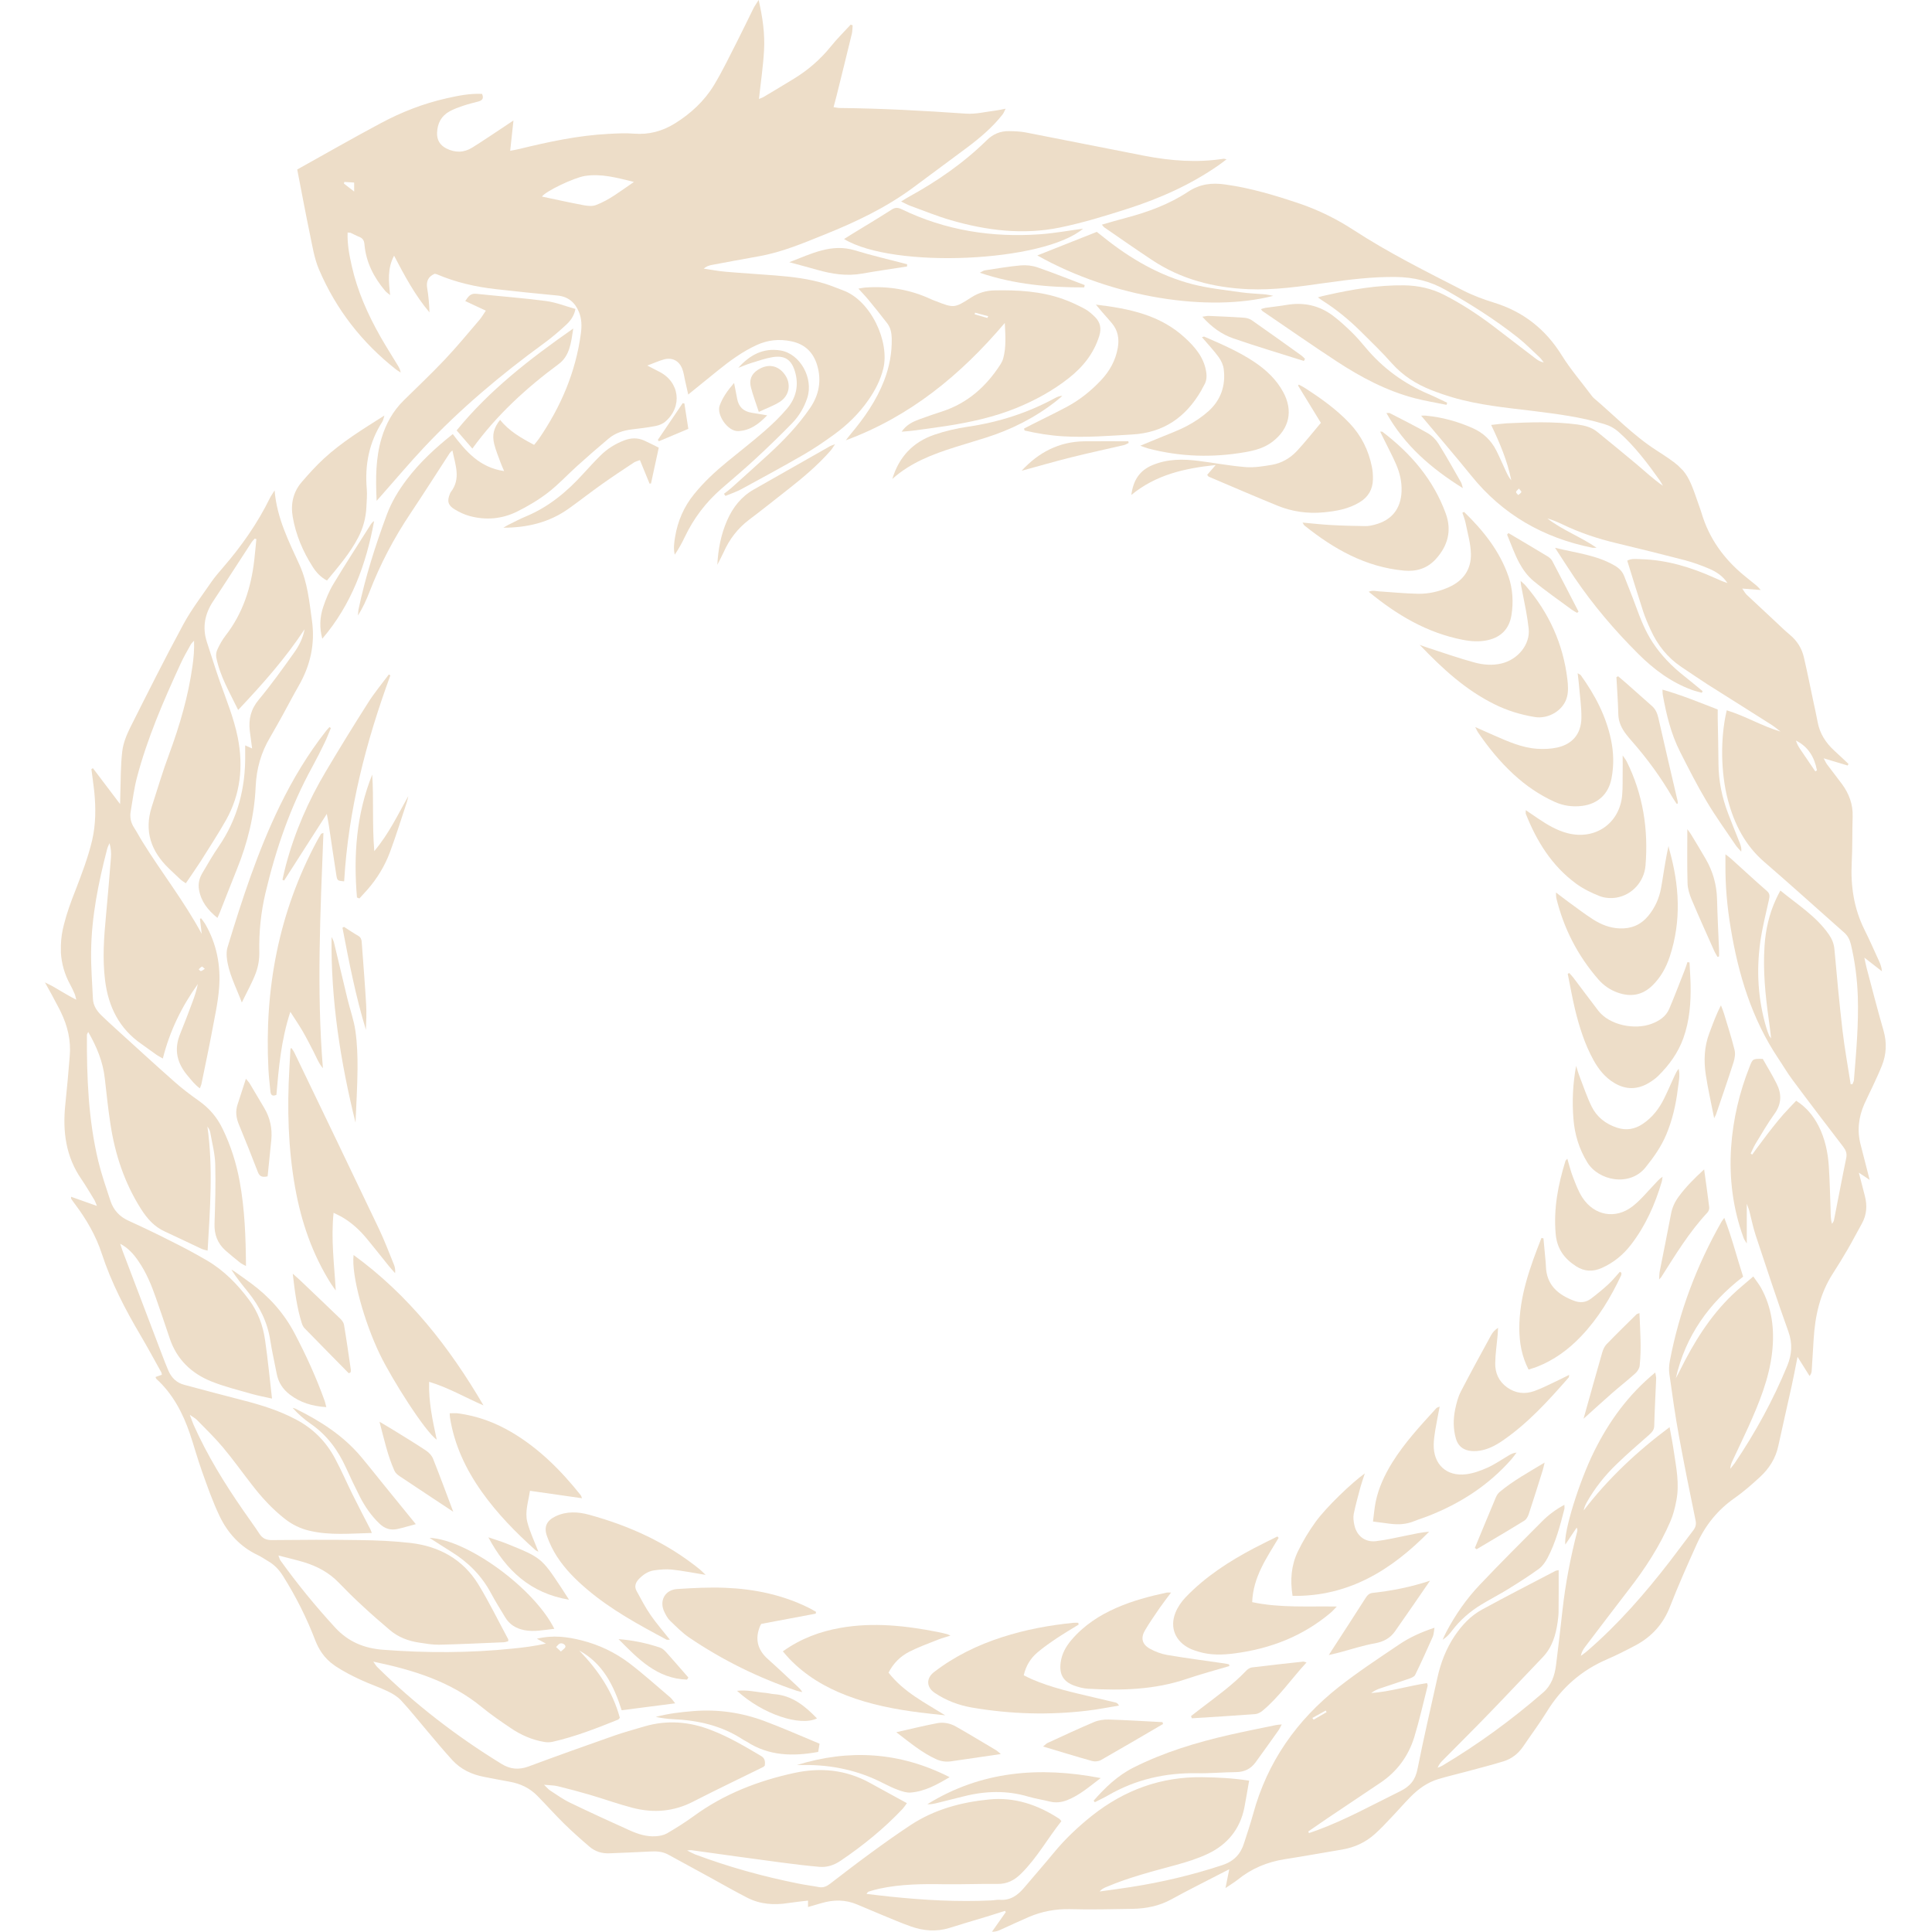 <?xml version="1.0" encoding="UTF-8" standalone="no"?>
<svg
   width="1080"
   zoomAndPan="magnify"
   viewBox="0 0 810 810"
   height="1080"
   preserveAspectRatio="xMidYMid meet"
   version="1.2"
   id="svg179"
   sodipodi:docname="cover-dragon.svg"
   inkscape:version="1.1.2 (b8e25be833, 2022-02-05)"
   xmlns:inkscape="http://www.inkscape.org/namespaces/inkscape"
   xmlns:sodipodi="http://sodipodi.sourceforge.net/DTD/sodipodi-0.dtd"
   xmlns="http://www.w3.org/2000/svg"
   xmlns:svg="http://www.w3.org/2000/svg">
  <sodipodi:namedview
     id="namedview181"
     pagecolor="#ffffff"
     bordercolor="#666666"
     borderopacity="1.0"
     inkscape:pageshadow="2"
     inkscape:pageopacity="0.0"
     inkscape:pagecheckerboard="0"
     showgrid="false"
     inkscape:zoom="0.22083333"
     inkscape:cx="581.88679"
     inkscape:cy="439.24528"
     inkscape:window-width="1366"
     inkscape:window-height="705"
     inkscape:window-x="-8"
     inkscape:window-y="-8"
     inkscape:window-maximized="1"
     inkscape:current-layer="g176" />
  <defs
     id="defs8">
    <clipPath
       id="7ed54e748c">
      <path
         d="M 18.73 77 L 791 77 L 791 810 L 18.73 810 Z M 18.73 77 "
         id="path2" />
    </clipPath>
    <clipPath
       id="dc939e8624">
      <path
         d="M 302.52 301.531 L 545.52 301.531 L 545.52 544.531 L 302.52 544.531 Z M 302.52 301.531 "
         id="path5" />
    </clipPath>
  </defs>
  <g
     id="8445dc58a8">
    <g
       clip-rule="nonzero"
       clip-path="url(#7ed54e748c)"
       id="g12">
      <path
         style=" stroke:none;fill-rule:nonzero;fill:#edddc8;fill-opacity:1;"
         d="M 789.695 432.125 C 787.191 423.504 784.965 414.77 782.66 406.098 C 782.32 404.824 782.066 403.5 781.637 401.492 C 784.535 403.754 786.789 405.504 789.008 407.211 C 788.883 405.547 788.379 404.219 787.82 402.988 C 785.777 398.547 783.855 394.113 781.676 389.758 C 777.242 380.844 775.832 371.418 776.352 361.516 C 776.684 355.121 776.516 348.723 776.73 342.32 C 776.898 337.242 775.242 332.805 772.289 328.758 C 770.246 325.98 768.121 323.336 766.066 320.566 C 765.547 319.879 765.203 319.07 764.574 317.922 C 768.32 319.027 771.48 320.004 774.645 320.945 C 774.762 320.73 774.844 320.477 774.98 320.266 C 773.02 318.43 771.055 316.551 769.047 314.723 C 765.465 311.438 762.949 307.559 762.047 302.695 C 761.543 299.883 760.902 297.105 760.305 294.328 C 758.988 288.098 757.742 281.824 756.289 275.602 C 755.441 271.844 753.441 268.648 750.406 266.133 C 748.316 264.383 746.355 262.508 744.391 260.629 C 740.293 256.832 736.242 253.031 732.188 249.238 C 731.633 248.637 731.207 247.871 730.445 246.762 C 733.309 246.977 735.523 247.148 738.203 247.363 C 737.477 246.59 737.051 246.035 736.543 245.609 C 734.801 244.203 733.043 242.801 731.301 241.348 C 722.766 234.348 716.531 225.734 713.375 215.07 C 713.043 213.914 712.605 212.848 712.223 211.695 C 709.66 204.23 708.297 200.43 705.656 197.316 L 703.527 195.184 C 701.391 193.309 698.527 191.43 694.309 188.699 C 684.711 182.516 676.863 174.234 668.203 166.895 C 667.867 166.598 667.523 166.215 667.27 165.832 C 663.094 160.242 658.477 154.906 654.809 149.02 C 647.984 138.016 638.676 130.68 626.355 126.879 C 621.965 125.512 617.566 123.891 613.465 121.797 C 597.895 113.82 582.191 106.012 567.469 96.418 C 560.52 91.895 553.141 88.223 545.25 85.492 C 534.922 82 524.512 78.832 513.684 77.348 C 508.09 76.531 503.059 77.129 498.148 80.367 C 490.219 85.617 481.301 88.902 472.078 91.336 C 468.789 92.188 465.508 93.168 461.969 94.191 C 462.477 94.789 462.73 95.176 463.121 95.43 C 469.727 99.992 476.344 104.605 483.039 109.039 C 495.242 117.145 508.848 120.602 523.312 121.238 C 534.238 121.711 545.031 120.133 555.816 118.594 C 565.547 117.23 575.273 115.996 585.168 116.125 C 592.672 116.207 599.68 117.875 606.203 121.629 C 616.703 127.602 626.93 134.043 636.406 141.551 C 639.641 144.113 642.539 147.098 645.582 149.91 C 646.23 150.508 646.688 151.281 647.238 151.957 C 645.836 151.703 644.77 151.066 643.789 150.297 C 637.648 145.645 631.535 140.91 625.445 136.262 C 619.168 131.566 612.641 127.301 605.652 123.719 C 600.27 120.941 594.648 119.711 588.633 119.621 C 577.629 119.492 566.914 121.324 556.293 123.719 C 555.184 123.93 554.109 124.227 552.535 124.656 C 553.555 125.379 553.984 125.762 554.5 126.062 C 560.297 129.734 565.633 134.125 570.496 138.949 C 574.969 143.387 579.5 147.738 583.637 152.43 C 588.191 157.508 593.695 161.004 599.922 163.48 C 602.914 164.676 605.938 165.699 608.969 166.594 C 619.93 169.836 631.289 170.906 642.539 172.27 C 652.652 173.547 662.723 174.785 672.531 177.773 C 674.879 178.457 676.84 179.527 678.672 181.148 C 685.367 187.074 690.703 194.16 695.863 201.41 C 696.336 202.133 696.762 202.902 697.18 203.672 C 693.172 200.891 689.754 197.656 686.141 194.625 C 680.723 190.062 675.172 185.586 669.711 181.105 C 667.242 179.059 664.297 178.375 661.176 177.945 C 651.406 176.672 641.559 177.008 631.742 177.477 C 629.699 177.602 627.598 177.902 625.176 178.156 C 628.844 185.832 632 193.301 633.613 201.363 C 632.723 200.336 632.125 199.188 631.574 198.031 C 630.16 195.008 628.879 191.973 627.387 188.992 C 625.215 184.633 621.875 181.441 617.32 179.434 C 611.094 176.703 604.605 174.906 597.871 174.277 C 597.145 174.188 596.375 174.277 595.82 174.277 C 602.859 182.719 609.984 190.957 616.812 199.398 C 629.988 215.781 647.102 225.504 667.582 229.645 C 668.125 229.734 668.77 229.645 669.371 229.645 C 662.684 225.039 655.086 222.27 648.727 217.359 C 650.898 217.953 652.941 218.848 654.949 219.789 C 662.246 223.328 669.832 225.848 677.688 227.719 C 687.254 230.023 696.797 232.371 706.281 234.844 C 709.828 235.785 713.27 237.023 716.652 238.469 C 719.641 239.746 722.371 241.586 724.246 244.441 C 722.332 243.844 720.535 243.031 718.742 242.219 C 709.047 237.863 699.031 234.793 688.32 234.453 C 686.273 234.41 684.176 234.023 682.223 235.051 C 684.469 242.258 686.605 249.301 688.875 256.254 C 689.762 258.941 690.875 261.547 692.078 264.145 C 694.93 270.418 699.074 275.664 704.828 279.547 C 708.453 281.98 712.086 284.453 715.746 286.84 C 724.766 292.559 733.805 298.188 742.758 303.906 C 744.086 304.766 745.277 305.781 746.52 306.719 C 738.668 304.414 731.707 300.148 723.949 297.805 C 721.176 309.363 721.43 324.215 724.465 335.512 C 727.141 345.582 731.707 354.5 739.727 361.41 C 744.426 365.461 749.031 369.516 753.637 373.609 C 760.195 379.41 766.695 385.254 773.254 391.059 C 774.742 392.379 775.516 394.004 775.992 395.922 C 777.699 403.086 778.633 410.34 778.895 417.723 C 779.27 429.453 778.215 441.148 777.262 452.832 C 777.223 453.434 776.832 453.988 776.633 454.582 L 775.902 454.582 C 774.746 447.121 773.383 439.695 772.5 432.191 C 771.172 420.801 770.102 409.363 769.086 397.934 C 768.871 395.543 768.012 393.578 766.738 391.75 C 761.445 384.113 753.645 379.293 746.438 373.363 C 745.656 374.816 745.113 375.832 744.637 376.902 C 741.695 383.219 740.203 389.918 739.777 396.781 C 739.121 407.02 740.113 417.129 741.531 427.242 C 741.914 429.715 742.168 432.234 742.551 435.348 C 741.949 434.496 741.695 434.238 741.613 433.895 C 741.23 432.914 740.84 431.934 740.551 430.906 C 737.008 419.008 736.324 406.891 738.031 394.691 C 738.887 388.84 740.332 383.082 741.617 377.328 C 741.914 375.875 742.172 374.766 740.809 373.57 C 735.68 369.133 730.785 364.527 725.742 360.004 C 725.188 359.492 724.551 359.062 723.398 358.164 L 723.398 362.262 C 723.312 371.305 724.121 380.266 725.617 389.141 C 728.82 408.594 734.449 427.152 745.543 443.746 C 747.582 446.773 749.422 449.973 751.648 452.918 C 758.555 462.219 765.594 471.43 772.676 480.652 C 773.84 482.145 774.43 483.461 774.051 485.469 C 772.25 494.125 770.637 502.875 768.895 511.574 C 768.797 512.129 768.379 512.602 768.078 513.109 C 767.488 511.07 767.531 509.184 767.488 507.266 C 767.262 501.25 767.141 495.195 766.758 489.176 C 766.379 483.25 765.18 477.445 762.453 472.07 C 760.262 467.805 757.32 464.215 753.059 461.488 C 751.215 463.453 749.469 465.203 747.805 467.078 C 746.266 468.828 744.742 470.664 743.281 472.543 C 741.699 474.461 740.254 476.469 738.754 478.469 C 737.344 480.305 735.98 482.18 734.613 484.059 C 734.406 483.93 734.188 483.758 733.98 483.629 C 734.656 482.266 735.219 480.855 735.984 479.574 C 738.582 475.355 741.055 471 743.961 466.992 C 746.984 462.809 747.031 458.629 744.848 454.32 C 743.051 450.734 740.969 447.324 739.051 443.949 C 734.875 443.863 734.828 443.863 733.539 447.191 C 729.23 458.027 726.59 469.289 725.777 480.98 C 724.922 493.992 726.504 506.703 731.02 519.035 C 731.242 519.676 731.699 520.234 732.348 521.344 L 732.348 504.707 C 732.855 506.07 733.156 506.797 733.383 507.562 C 734.266 510.973 734.953 514.473 736.055 517.848 C 740.535 531.32 744.934 544.809 749.75 558.16 C 751.586 563.238 751.285 567.754 749.332 572.582 C 743.398 587.008 735.977 600.566 727.277 613.453 C 726.715 614.262 726.027 615.031 725.438 615.801 C 725.477 614.52 725.867 613.453 726.371 612.426 C 728.547 607.73 730.852 603.039 732.988 598.305 C 737.512 588.234 741.719 578.043 742.973 566.953 C 744.039 557.438 742.973 548.262 738.23 539.773 C 737.375 538.281 736.27 536.918 735.078 535.168 C 731.914 537.941 728.926 540.285 726.25 542.887 C 716.82 551.973 710.07 562.938 704.309 574.586 C 703.816 575.652 703.219 576.719 702.609 577.789 C 706.617 560.078 716.566 546.219 730.816 535.254 C 728.129 527.012 726.117 518.828 722.918 510.59 C 722.328 511.445 721.992 511.789 721.781 512.172 C 711.41 530.43 704.027 549.844 700.109 570.488 C 699.762 572.324 699.629 574.281 699.902 576.117 C 701.125 584.781 702.316 593.438 703.902 602.055 C 706.078 613.918 708.461 625.734 710.902 637.551 C 711.242 639.258 710.805 640.492 709.785 641.773 C 706.543 645.992 703.391 650.309 700.145 654.527 C 689.695 668.055 678.527 680.895 665.547 692.113 C 664.695 692.879 663.707 693.523 662.77 694.242 C 663.066 692.711 663.707 691.605 664.477 690.578 C 670.582 682.555 676.625 674.539 682.785 666.559 C 689.73 657.645 695.84 648.254 700.32 637.848 C 701.52 635.074 702.281 632.047 702.836 629.023 C 704.16 622.152 702.797 615.367 701.77 608.582 C 701.305 605.297 700.668 602.094 699.977 598.344 C 686.238 608.582 674.207 619.93 663.977 633.242 C 664.188 632.004 664.66 630.98 665.207 629.957 C 668.59 623.941 672.852 618.566 677.848 613.785 C 682.156 609.605 686.766 605.637 691.281 601.668 C 692.434 600.605 693.465 599.707 693.543 597.871 C 693.703 591.262 694.094 584.645 694.352 577.992 C 694.398 577.312 694.133 576.543 693.969 575.434 C 682.703 584.691 674.641 595.828 668.418 608.367 C 662.105 620.992 655.492 642.328 656.266 647.578 C 657.883 645.102 659.465 642.758 661.027 640.453 C 661.41 641.176 661.328 641.602 661.246 642.074 C 658.438 652.953 656.301 664.004 655.066 675.18 C 654.203 682.816 653.363 690.453 652.375 698.09 C 651.82 702.523 650.406 706.664 646.863 709.691 C 633.688 721.125 619.652 731.363 604.684 740.281 C 604.031 740.664 603.359 740.879 602.715 741.137 C 603.27 739.859 603.957 738.914 604.805 738.109 C 611.375 731.449 618.027 724.879 624.516 718.145 C 632.02 710.422 639.352 702.527 646.828 694.766 C 650.797 690.582 652.289 685.469 653.062 679.961 C 653.223 678.551 653.441 677.148 653.441 675.738 C 653.523 669.98 653.48 664.219 653.48 658.293 C 652.938 658.414 652.461 658.414 652.07 658.633 C 641.793 664.008 631.469 669.297 621.32 674.84 C 616.547 677.445 612.914 681.367 609.879 685.848 C 606.297 691.223 604 697.152 602.625 703.465 C 599.812 716.18 596.828 728.852 594.312 741.605 C 593.414 746.258 591.238 748.895 587.016 750.992 C 575.539 756.625 564.367 762.855 552.332 767.289 C 551.141 767.715 549.984 768.102 548.793 768.531 C 548.703 768.316 548.625 768.105 548.504 767.848 C 551.02 766.145 553.539 764.348 556.055 762.648 C 563.605 757.57 571.195 752.488 578.754 747.418 C 585.695 742.766 590.441 736.324 592.914 728.387 C 595.094 721.266 596.703 714.012 598.547 706.797 C 598.629 706.5 598.422 706.156 598.289 705.648 C 590.395 706.844 582.797 709.23 574.863 709.828 C 575.965 709.016 577.082 708.418 578.273 707.988 C 582.418 706.578 586.586 705.262 590.738 703.812 C 591.672 703.473 592.914 703 593.305 702.23 C 595.902 696.938 598.328 691.523 600.719 686.152 C 601.148 685.125 601.148 683.926 601.406 682.438 C 595.773 684.309 590.898 686.531 586.516 689.512 C 577.98 695.273 569.355 700.949 561.258 707.305 C 543.676 721.168 531.305 738.707 525.379 760.547 C 524.262 764.641 522.863 768.691 521.574 772.746 C 520.176 777.309 517.312 780.34 512.57 781.922 C 499.941 786.102 487.102 789.133 473.961 791.172 C 469.652 791.859 465.305 792.418 461 793.012 C 461.934 791.945 462.961 791.477 464.02 791.051 C 473.449 787.039 483.301 784.562 493.117 781.875 C 497.676 780.633 502.25 779.188 506.477 777.184 C 514.617 773.297 519.906 766.855 521.703 757.855 C 522.414 754.23 522.969 750.645 523.703 746.551 C 516.879 745.484 510.527 745.188 504.168 745.098 C 486.719 744.844 471.445 750.473 457.836 761.223 C 452.078 765.832 446.738 770.82 442.051 776.492 C 437.91 781.535 433.602 786.395 429.414 791.383 C 426.699 794.621 423.578 796.848 419.094 796.504 C 417.938 796.418 416.746 796.719 415.551 796.762 C 401.43 797.441 387.395 796.633 373.359 795.184 C 369.988 794.844 366.664 794.414 363.293 794.027 C 363.676 793.309 364.066 793.094 364.492 792.965 C 365.855 792.578 367.223 792.152 368.59 791.855 C 377.676 789.895 386.891 789.812 396.148 789.984 C 403.484 790.066 410.82 789.762 418.16 789.852 C 422.301 789.898 425.367 788.273 428.18 785.461 C 434.789 778.891 439.27 770.742 444.988 763.531 C 444.559 763.062 444.387 762.719 444.125 762.551 C 435.129 756.66 425.359 753.336 414.566 754.445 C 402.914 755.598 391.738 758.621 381.801 765.152 C 376.164 768.871 370.66 772.789 365.234 776.758 C 359.391 781.023 353.684 785.418 347.961 789.812 C 346.551 790.879 345.152 791.52 343.359 791.18 C 340.504 790.625 337.559 790.285 334.703 789.691 C 319.938 786.742 305.477 782.734 291.359 777.441 C 290.418 777.055 289.566 776.551 288.07 775.816 C 289.137 775.73 289.484 775.648 289.824 775.691 C 302.367 777.441 314.914 779.191 327.457 780.852 C 332.824 781.578 338.242 782.215 343.66 782.691 C 346.82 782.949 349.719 781.926 352.363 780.176 C 361.832 773.773 370.621 766.648 378.469 758.328 C 379.066 757.648 379.535 756.926 380.219 755.984 C 374.887 753.039 369.809 750.305 364.734 747.496 C 354.711 741.953 344.043 740.93 333.035 743.312 C 317.891 746.598 303.598 752.109 290.926 761.363 C 287.297 764.008 283.5 766.395 279.617 768.66 C 278.254 769.426 276.504 769.766 274.922 769.855 C 271.164 770.109 267.633 768.996 264.258 767.504 C 255.848 763.715 247.449 759.871 239.133 755.859 C 236.145 754.449 233.461 752.488 230.688 750.699 C 229.922 750.223 229.375 749.504 228.086 748.27 C 230.555 748.527 232.23 748.484 233.801 748.867 C 238.367 749.973 242.984 751.215 247.496 752.535 C 253.387 754.285 259.195 756.371 265.117 757.914 C 273.906 760.215 282.438 759.574 290.672 755.305 C 300.309 750.359 310.16 745.668 319.938 740.844 C 320.23 740.719 320.449 740.418 320.656 740.203 C 320.828 738.543 320.75 737.176 319.074 736.195 C 312.344 732.223 305.641 728.219 298.301 725.402 C 289.094 721.777 279.699 721.012 270.137 723.82 C 265.918 725.098 261.695 726.215 257.559 727.66 C 245.484 731.883 233.453 736.195 221.512 740.633 C 217.496 742.082 213.957 741.781 210.336 739.566 C 191.395 727.961 173.895 714.48 158.078 698.824 C 157.602 698.316 157.262 697.672 156.5 696.645 C 173.348 700.148 188.969 704.965 202.059 715.762 C 205.895 718.918 210.039 721.734 214.133 724.508 C 218.398 727.406 223.051 729.453 228.129 730.309 C 229.281 730.516 230.523 730.516 231.625 730.266 C 241.098 728.133 250.141 724.59 259.141 720.961 C 259.438 720.836 259.621 720.453 259.867 720.191 C 256.879 709.102 250.66 700.102 242.844 691.988 C 252.695 697.359 257.309 706.535 260.637 717.031 C 268.059 716.051 275.27 715.109 283.074 714.129 C 282.133 712.98 281.707 712.258 281.109 711.742 C 275.352 706.879 269.723 701.754 263.703 697.195 C 257.812 692.758 251.16 689.598 243.957 687.766 C 237.898 686.227 231.797 685.418 225.098 687.043 C 226.676 687.898 227.785 688.496 228.887 689.082 C 224.148 690.148 219.586 690.707 214.98 691.172 C 196.891 693.051 178.809 693.051 160.719 691.68 C 152.734 691.086 146.043 688.398 140.414 682.254 C 132.223 673.34 124.586 663.996 117.547 654.188 C 117.25 653.801 117.16 653.246 116.734 652.148 C 120.738 653.215 124.195 653.98 127.57 655.004 C 133.078 656.707 138.02 659.352 142.07 663.578 C 145.184 666.816 148.383 669.977 151.715 673.043 C 155.508 676.59 159.43 680 163.402 683.371 C 166.949 686.398 171.125 687.977 175.652 688.664 C 178.461 689.086 181.285 689.598 184.09 689.559 C 193.102 689.344 202.098 688.914 211.059 688.531 C 211.738 688.531 212.422 688.273 213.062 688.102 C 213.062 687.719 213.148 687.465 213.062 687.25 C 208.922 679.574 205.082 671.68 200.523 664.215 C 194.086 653.762 184.188 648.305 172.156 646.895 C 165.109 646.082 157.945 645.781 150.867 645.691 C 138.574 645.484 126.25 645.574 113.926 645.691 C 111.492 645.691 109.996 644.93 108.719 642.969 C 106.586 639.684 104.242 636.566 102.027 633.324 C 94.137 621.938 86.883 610.16 81.203 597.445 C 80.699 596.293 80.312 595.098 79.578 593.18 C 81.035 594.207 81.84 594.59 82.484 595.227 C 86.195 599.023 90.035 602.734 93.441 606.781 C 97.711 611.863 101.543 617.281 105.645 622.527 C 109.691 627.777 114.176 632.684 119.418 636.777 C 122.449 639.168 125.828 640.832 129.582 641.727 C 138.199 643.812 146.906 642.922 155.902 642.703 C 155.605 641.938 155.426 641.512 155.258 641.129 C 152.695 636.184 150.133 631.273 147.664 626.281 C 145.27 621.418 143.102 616.387 140.539 611.609 C 136.75 604.398 131.238 598.855 123.953 595.055 C 117.07 591.426 109.785 589.125 102.324 587.203 C 93.961 585.07 85.594 582.809 77.277 580.594 C 74.074 579.781 71.902 577.648 70.621 574.703 C 69.684 572.523 68.82 570.309 67.98 568.09 C 62.438 553.496 56.883 538.906 51.34 524.32 C 51.008 523.379 50.699 522.398 50.406 521.457 C 53.777 523.211 56.082 525.855 58.078 528.801 C 61.32 533.496 63.492 538.785 65.367 544.16 C 67.289 549.746 69.254 555.332 71.086 560.926 C 74.031 569.887 80.215 575.816 88.746 579.227 C 94.121 581.359 99.797 582.77 105.34 584.352 C 107.988 585.117 110.719 585.625 114.043 586.359 C 113.062 577.867 112.293 569.844 111.145 561.914 C 110.285 555.77 108.148 549.969 104.402 544.941 C 99.539 538.41 93.906 532.652 86.867 528.516 C 82.008 525.656 76.973 522.969 71.887 520.453 C 65.965 517.43 59.984 514.566 53.965 511.832 C 50.129 510.129 47.566 507.309 46.289 503.426 C 44.496 497.922 42.578 492.465 41.211 486.836 C 37.031 469.43 36.348 451.68 36.445 433.891 C 36.445 433.633 36.652 433.336 36.988 432.648 C 40.617 438.965 43.172 445.191 43.941 452.145 C 44.668 458.457 45.309 464.855 46.289 471.176 C 48.207 483.93 52.18 495.961 59.18 506.965 C 61.742 510.973 64.688 514.301 69.074 516.305 C 74.234 518.656 79.355 521.176 84.48 523.566 C 85.16 523.906 85.973 524.035 87.043 524.332 C 88.07 506.754 89.391 489.559 86.953 472.281 C 87.508 473.094 88.02 473.902 88.152 474.801 C 88.914 479.191 90.113 483.625 90.238 488.07 C 90.453 496.34 90.238 504.66 89.941 512.941 C 89.77 517.547 91.184 521.301 94.594 524.332 C 96.605 526.121 98.766 527.832 100.871 529.535 C 101.465 529.961 102.141 530.258 103.129 530.777 C 103.031 518.613 102.617 506.926 100.484 495.324 C 99.074 487.602 96.73 480.219 93.273 473.141 C 90.969 468.398 87.766 464.648 83.496 461.613 C 79.953 459.102 76.422 456.457 73.172 453.559 C 64.895 446.262 56.793 438.793 48.652 431.418 C 46.559 429.496 44.43 427.578 42.414 425.613 C 40.543 423.738 39.086 421.562 38.961 418.781 C 38.672 412.172 38.105 405.562 38.199 398.945 C 38.363 384.273 41.27 370.02 44.934 355.902 C 45.148 355.09 45.578 354.32 45.914 353.512 C 46.512 355.598 46.68 357.605 46.512 359.609 C 45.871 367.719 45.191 375.867 44.426 384.016 C 43.566 392.977 42.934 401.938 44.043 410.934 C 45.41 422.066 49.965 431.285 59.402 437.77 C 61.535 439.262 63.625 440.844 65.754 442.328 C 66.477 442.805 67.25 443.188 68.273 443.781 C 71.176 432.184 76.207 421.984 82.945 412.559 C 82.438 415.07 81.668 417.504 80.766 419.895 C 79.062 424.457 77.359 428.98 75.516 433.504 C 72.785 440.164 74.277 445.918 78.848 451.207 C 80.336 452.961 81.707 454.797 83.793 456.289 C 84.09 455.434 84.348 455.008 84.438 454.539 C 85.895 447.367 87.43 440.203 88.793 432.992 C 89.941 426.719 91.398 420.453 91.867 414.086 C 92.582 404.746 90.836 395.703 86.059 387.426 C 85.555 386.578 84.91 385.805 84.316 385 C 84.145 385.086 83.977 385.125 83.832 385.211 C 84.094 387.301 84.316 389.434 84.562 391.516 C 77.266 377.91 67.75 365.879 59.73 352.91 C 58.539 351.035 57.504 348.988 56.277 347.109 C 54.82 344.93 54.355 342.586 54.82 340.031 C 55.637 335.379 56.184 330.641 57.387 326.078 C 61.738 309.523 68.516 293.914 75.641 278.426 C 76.918 275.613 78.449 272.961 79.953 270.277 C 80.293 269.637 80.887 269.172 81.359 268.617 C 81.488 272.285 81.195 275.695 80.723 279.066 C 78.969 291.777 75.391 304.023 70.953 316.055 C 68.223 323.348 66.004 330.859 63.613 338.281 C 60.371 348.438 63.316 356.883 70.777 364.09 C 72.402 365.625 74.023 367.207 75.688 368.742 C 76.328 369.297 77.098 369.766 77.906 370.32 C 80.043 367.16 82.086 364.262 84.016 361.281 C 87.641 355.48 91.441 349.719 94.805 343.746 C 100.82 332.953 102.059 321.43 99.715 309.355 C 98.09 301.164 94.934 293.527 92.164 285.719 C 90.246 280.258 88.574 274.715 86.746 269.207 C 84.738 263.023 85.852 257.348 89.43 251.973 C 94.805 243.914 100.008 235.715 105.344 227.57 C 105.73 226.934 106.285 226.375 106.801 225.82 C 107.02 225.867 107.227 225.953 107.48 226.035 C 107.184 228.895 106.969 231.754 106.621 234.656 C 105.301 246.262 101.883 257.051 94.59 266.441 C 93.227 268.191 92.121 270.191 91.184 272.199 C 90.676 273.223 90.461 274.543 90.676 275.609 C 92.203 283.461 96.262 290.242 99.848 297.664 C 110.129 286.742 119.723 275.988 127.707 263.793 C 127.027 267.504 125.355 270.789 123.266 273.688 C 118.531 280.344 113.754 286.996 108.555 293.27 C 105.18 297.277 104.164 301.508 104.719 306.41 C 105.012 308.754 105.352 311.059 105.699 313.789 C 104.664 313.316 103.902 312.98 102.797 312.508 L 102.797 316.441 C 102.969 330.391 99.633 343.355 91.621 355.008 C 89.199 358.5 87.098 362.215 84.926 365.887 C 83.609 368.059 82.961 370.492 83.445 373.051 C 84.293 377.957 87.109 381.543 91.16 384.828 C 91.629 383.762 91.973 383.074 92.262 382.309 C 94.613 376.379 96.91 370.402 99.309 364.477 C 103.832 353.301 106.691 341.73 107.191 329.707 C 107.535 322.281 109.453 315.496 113.211 309.18 C 115.082 306.023 116.832 302.785 118.629 299.586 C 120.855 295.527 122.984 291.434 125.285 287.422 C 130.152 278.934 132.156 269.934 130.789 260.164 C 129.688 252.312 128.957 244.379 125.672 237.043 C 121.191 227.141 116.109 217.457 115.129 205.598 C 114.195 207.137 113.547 207.984 113.125 208.883 C 107.918 219.504 101.176 229.062 93.492 237.938 C 91.793 239.941 90.043 241.902 88.586 244.039 C 84.578 249.883 80.219 255.559 76.855 261.785 C 69.133 276.035 61.879 290.539 54.586 305.043 C 53.047 308.156 51.637 311.613 51.258 315.027 C 50.531 320.992 50.656 327.055 50.441 333.07 C 50.441 334.176 50.398 335.246 50.355 337.121 C 46.176 331.617 42.59 326.84 38.957 322.066 C 38.75 322.191 38.535 322.324 38.32 322.449 C 38.703 325.566 39.18 328.723 39.516 331.836 C 40.195 338.707 40.195 345.488 38.629 352.312 C 36.922 359.477 34.312 366.309 31.672 373.172 C 29.797 377.867 28.047 382.688 26.809 387.594 C 26.043 390.492 25.609 393.395 25.531 396.254 L 25.531 399.457 C 25.828 403.98 27.023 408.418 29.41 412.762 C 30.094 414.004 30.691 415.285 31.254 416.605 C 31.547 417.246 31.68 417.969 31.973 419.121 C 29.676 418.008 27.617 416.73 25.531 415.535 C 24.25 414.77 22.965 414 21.648 413.273 C 20.754 412.805 19.812 412.34 18.836 411.867 C 19.824 413.703 20.754 415.363 21.648 416.945 C 22.84 419.121 23.906 421.164 24.977 423.219 C 25.191 423.602 25.359 423.984 25.531 424.367 C 28.344 430.129 29.797 436.23 29.242 442.711 C 28.688 449.539 28.09 456.406 27.367 463.23 C 26.219 474.371 27.586 484.949 34.156 494.418 C 36.07 497.23 37.816 500.219 39.617 503.164 C 39.949 503.762 40.172 504.484 40.645 505.594 C 36.715 504.184 33.305 502.984 29.805 501.754 C 29.805 502.309 29.762 502.434 29.805 502.523 C 30.316 503.289 30.828 504.059 31.434 504.828 C 36.203 511.18 40.223 518.055 42.691 525.648 C 46.664 537.762 52.5 548.984 58.949 559.902 C 61.938 564.98 64.746 570.188 67.645 575.387 C 67.773 575.645 67.773 575.984 67.863 576.371 C 66.93 576.707 66.066 577.008 65.223 577.309 C 65.348 577.691 65.391 577.945 65.516 578.07 C 72.465 584.387 76.652 592.406 79.637 601.156 C 81.379 606.316 82.793 611.562 84.625 616.684 C 86.883 623.039 89.105 629.438 92.008 635.5 C 95.414 642.707 100.66 648.469 108.043 651.969 C 109.531 652.688 110.945 653.629 112.355 654.484 C 114.965 655.973 116.965 658.066 118.582 660.625 C 124.043 669.285 128.609 678.371 132.238 687.883 C 132.965 689.723 133.82 691.379 134.883 692.918 C 136.293 694.961 138.047 696.711 140.129 698.168 C 140.43 698.379 140.684 698.594 140.992 698.766 C 144.152 700.809 147.512 702.562 150.93 704.137 C 154.688 705.93 158.652 707.211 162.406 709.004 C 164.496 709.984 166.633 711.258 168.168 712.926 C 171.879 716.898 175.242 721.203 178.789 725.34 C 182.375 729.562 185.902 733.871 189.668 737.969 C 193.254 741.852 197.812 743.988 202.969 744.969 C 206.555 745.648 210.137 746.379 213.762 747.008 C 218.199 747.824 222.121 749.66 225.281 752.902 C 229.078 756.781 232.711 760.84 236.594 764.676 C 239.965 767.961 243.504 771.117 247.09 774.188 C 249.516 776.281 252.422 777.18 255.664 777.004 C 261.426 776.746 267.227 776.57 273.027 776.234 C 275.586 776.109 278.016 776.359 280.238 777.598 C 286.168 780.801 292.059 784.086 297.98 787.285 C 303.062 790.094 308.098 792.961 313.25 795.605 C 318.719 798.418 324.562 798.805 330.531 797.859 C 333.215 797.438 335.906 797.18 338.77 796.836 L 338.77 799.523 C 340.777 798.926 342.562 798.418 344.398 797.898 C 349.434 796.41 354.426 796.367 359.332 798.453 C 362.828 799.949 366.285 801.398 369.785 802.848 C 373.836 804.508 377.848 806.258 381.984 807.711 C 387.23 809.547 392.605 809.969 398.02 808.309 C 403.223 806.648 408.43 805.148 413.629 803.574 C 416.191 802.805 418.758 801.949 421.305 801.141 C 421.434 801.312 421.566 801.48 421.691 801.648 C 419.773 804.379 417.809 807.156 415.891 809.887 C 417.258 809.93 418.312 809.594 419.344 809.117 C 423.348 807.328 427.273 805.453 431.34 803.703 C 436.84 801.359 442.508 800.293 448.613 800.418 C 457.363 800.676 466.105 800.418 474.891 800.293 C 480.609 800.164 486.102 799.098 491.227 796.238 C 497.84 792.57 504.668 789.242 511.359 785.742 C 512.512 785.145 513.668 784.59 515.371 783.695 C 514.82 786.469 514.391 788.688 513.793 791.586 C 515.883 790.137 517.418 789.242 518.777 788.176 C 524.633 783.406 531.285 780.625 538.699 779.477 C 546.633 778.238 554.57 776.785 562.5 775.469 C 567.754 774.609 572.484 772.477 576.449 768.895 C 578.805 766.762 581.016 764.461 583.191 762.113 C 585.965 759.215 588.617 756.145 591.43 753.285 C 594.711 749.957 598.465 747.27 602.988 745.902 C 606.953 744.707 611.012 743.773 614.977 742.703 C 620.129 741.289 625.297 740.016 630.379 738.438 C 633.707 737.41 636.43 735.324 638.484 732.379 C 641.809 727.469 645.348 722.738 648.465 717.703 C 654.605 707.68 662.93 700.34 673.723 695.691 C 677.867 693.902 681.875 691.852 685.836 689.762 C 692.535 686.137 697.309 680.891 700.121 673.68 C 703.586 664.766 707.508 655.969 711.426 647.27 C 714.973 639.461 720.18 632.977 727.305 628.031 C 731.059 625.383 734.559 622.312 737.926 619.199 C 741.715 615.703 744.449 611.434 745.559 606.227 C 747.352 597.914 749.281 589.637 751.109 581.316 C 751.957 577.477 752.684 573.598 753.629 568.859 C 755.629 572.059 757.129 574.492 758.664 576.883 C 759.379 576.027 759.508 575.348 759.562 574.707 C 759.852 570.352 760.098 565.961 760.371 561.609 C 760.961 551.754 763 542.367 768.414 533.969 C 770.598 530.594 772.688 527.137 774.73 523.645 C 776.738 520.188 778.566 516.598 780.539 513.102 C 782.621 509.391 782.926 505.508 781.848 501.414 C 781.039 498.383 780.273 495.309 779.332 491.645 C 781.035 492.793 782.23 493.562 783.863 494.668 C 783.527 493.395 783.344 492.621 783.137 491.852 C 782.156 487.973 781.172 484.043 780.145 480.164 C 778.523 474.191 779.172 468.434 781.637 462.844 C 782.746 460.367 783.984 457.934 785.137 455.461 C 786.453 452.562 787.863 449.664 789.016 446.715 C 790.898 441.98 791.109 437.117 789.695 432.125 Z M 636.504 207.551 C 636.211 207.125 635.621 206.699 635.621 206.277 C 635.656 205.848 636.258 205.461 636.812 204.82 C 637.281 205.461 637.957 206.059 637.844 206.277 C 637.613 206.785 636.98 207.168 636.504 207.551 Z M 761.082 323.422 C 758.949 320.262 756.777 317.066 754.59 313.863 C 753.91 312.836 753.32 311.73 752.973 310.492 C 758.18 313.098 760.699 317.488 761.77 322.949 C 761.547 323.125 761.293 323.25 761.082 323.422 Z M 555.832 717.148 C 555.965 717.406 556.055 717.621 556.176 717.828 C 554.375 718.895 552.586 719.926 550.758 720.988 C 550.586 720.734 550.418 720.52 550.203 720.27 C 552.078 719.242 553.957 718.215 555.832 717.148 Z M 234.797 689.035 C 235.906 688.695 237.363 689.715 237.023 690.57 C 236.762 691.168 236 691.594 235.148 692.402 C 234.336 691.641 233.738 691.082 233.145 690.527 C 233.691 690.016 234.156 689.25 234.797 689.035 Z M 84.668 405.246 C 84.797 405.16 85.266 405.719 85.867 406.184 C 85.145 406.652 84.711 407.039 84.242 407.121 C 83.945 407.164 83.602 406.648 83.305 406.395 C 83.73 405.973 84.16 405.504 84.668 405.246 Z M 84.668 405.246 "
         id="path10" />
    </g>
    <path
       style=" stroke:none;fill-rule:nonzero;fill:#edddc8;fill-opacity:1;"
       d="M 124.613 71.059 C 136.379 64.512 147.977 57.871 159.766 51.574 C 168.445 46.941 177.613 43.371 187.258 41.207 C 192.098 40.125 196.957 39.117 202.09 39.363 C 202.863 41.078 202.363 42.059 200.625 42.531 C 198.453 43.113 196.262 43.637 194.137 44.355 C 192.238 44.996 190.336 45.691 188.574 46.637 C 185.047 48.547 183.402 51.637 183.242 55.645 C 183.129 58.746 184.492 60.883 187.141 62.242 C 190.797 64.102 194.512 64.051 197.984 61.883 C 202.598 59.012 207.09 55.934 211.641 52.934 C 212.699 52.234 213.742 51.523 215.273 50.508 C 214.789 54.98 214.367 58.887 213.898 63.223 C 215.473 62.914 216.594 62.734 217.699 62.461 C 230.016 59.457 242.395 56.785 255.09 56.133 C 258.641 55.953 262.211 55.734 265.73 56.031 C 272.031 56.551 277.723 55.012 282.984 51.734 C 289.605 47.609 295.293 42.371 299.328 35.711 C 302.941 29.758 305.93 23.422 309.121 17.211 C 311.441 12.688 313.605 8.074 315.875 3.531 C 316.371 2.527 317.062 1.609 318.066 0 C 319.781 7.438 320.703 14.203 320.332 21.016 C 319.965 27.816 318.938 34.586 318.195 41.484 C 318.727 41.254 319.488 41.035 320.156 40.645 C 324.43 38.102 328.695 35.547 332.934 32.953 C 338.836 29.336 343.977 24.871 348.348 19.457 C 350.922 16.254 353.875 13.355 356.656 10.32 C 356.938 10.414 357.199 10.508 357.469 10.602 C 357.375 11.777 357.41 12.992 357.145 14.121 C 355.035 22.855 352.863 31.578 350.699 40.305 C 350.34 41.777 349.918 43.246 349.477 44.93 C 350.543 45.078 351.32 45.273 352.098 45.281 C 369.75 45.441 387.355 46.426 404.957 47.645 C 409.129 47.934 413.395 46.828 417.609 46.324 C 418.762 46.184 419.895 45.898 421.609 45.574 C 421.035 46.688 420.797 47.402 420.359 47.961 C 416.082 53.414 410.836 57.84 405.332 61.957 C 397.836 67.555 390.312 73.113 382.797 78.68 C 371.469 87.055 358.875 93.031 345.891 98.266 C 336.891 101.887 327.957 105.699 318.309 107.418 C 311.676 108.598 305.043 109.836 298.422 111.078 C 297.293 111.289 296.176 111.648 295.027 112.621 C 298.09 113.066 301.137 113.664 304.215 113.926 C 311.168 114.531 318.145 114.93 325.098 115.484 C 332.188 116.051 339.242 116.883 346.07 119.004 C 348.539 119.77 350.941 120.828 353.379 121.707 C 365.141 125.941 373.109 143.355 370.316 154.598 C 369.125 159.387 366.902 163.656 364.117 167.664 C 360.16 173.371 355.242 178.16 349.652 182.211 C 345.531 185.191 341.32 188.078 336.922 190.621 C 328.316 195.586 319.578 200.332 310.852 205.07 C 308.734 206.219 306.398 206.98 304.156 207.922 C 303.949 207.625 303.738 207.324 303.527 207.023 C 304.551 206.223 305.617 205.484 306.582 204.613 C 311.777 199.953 316.977 195.281 322.133 190.566 C 328.613 184.633 334.668 178.324 339.645 171.039 C 343.418 165.516 344.5 159.504 342.598 153.109 C 340.973 147.711 337.453 144.262 331.73 143.082 C 326.656 142.035 321.867 142.527 317.188 144.688 C 311.23 147.438 305.988 151.281 300.914 155.383 C 296.953 158.574 293.023 161.777 288.543 165.406 C 288.031 163.125 287.645 161.367 287.234 159.605 C 286.84 157.891 286.641 156.086 285.973 154.469 C 284.59 151.109 281.668 149.738 278.184 150.742 C 276.164 151.32 274.23 152.195 271.391 153.262 C 273.523 154.363 274.898 155.105 276.301 155.797 C 284.922 160.047 286.281 170.434 278.941 176.758 C 277.848 177.707 276.273 178.328 274.828 178.609 C 271.578 179.246 268.277 179.629 264.988 180.02 C 261.387 180.445 258 181.508 255.207 183.844 C 250.758 187.562 246.395 191.383 242.09 195.258 C 237.957 198.98 234.164 203.117 229.777 206.504 C 225.789 209.586 221.348 212.223 216.828 214.465 C 210.48 217.613 203.645 218.207 196.758 216.305 C 194.621 215.719 192.555 214.711 190.641 213.566 C 187.781 211.859 187.355 210.031 188.668 206.934 C 188.762 206.719 188.848 206.488 188.992 206.305 C 193.336 200.707 190.898 194.957 189.676 188.848 C 189.094 189.395 188.793 189.59 188.609 189.863 C 183.121 198.293 177.738 206.793 172.152 215.148 C 165.203 225.52 159.414 236.473 154.926 248.125 C 153.617 251.516 152.109 254.832 150.078 258.059 C 150.152 257.223 150.141 256.375 150.301 255.559 C 153.148 241.977 157.344 228.797 162.16 215.805 C 164.156 210.441 167.086 205.586 170.539 201.031 C 176.004 193.828 182.562 187.75 189.828 181.996 C 195.367 189.332 201.105 196.016 211.348 197.5 C 210.684 195.918 210.211 194.906 209.832 193.855 C 208.918 191.301 207.84 188.781 207.199 186.156 C 206.242 182.227 207.031 179.371 209.664 176.023 C 213.453 180.77 218.555 183.664 223.93 186.508 C 224.676 185.574 225.375 184.793 225.961 183.934 C 235.137 170.559 241.367 156.008 243.531 139.832 C 243.945 136.73 243.926 133.691 242.703 130.758 C 241.023 126.699 238.148 124.316 233.625 123.895 C 225.02 123.094 216.438 122.188 207.848 121.223 C 199.34 120.273 191.066 118.363 183.148 114.992 C 182.844 114.863 182.48 114.84 182.215 114.785 C 179.492 116 178.629 117.965 179.102 120.824 C 179.668 124.141 179.949 127.508 180.066 130.965 C 174.07 123.891 169.727 115.809 165.219 107.191 C 162.352 112.656 162.961 117.918 163.555 123.715 C 162.602 122.918 161.961 122.512 161.5 121.961 C 156.746 116.32 153.453 109.988 152.809 102.52 C 152.676 100.875 152.109 99.879 150.582 99.289 C 149.375 98.816 148.234 98.168 147.043 97.641 C 146.746 97.512 146.363 97.559 145.738 97.496 C 145.559 102.332 146.449 106.957 147.484 111.539 C 149.836 122.023 154.164 131.738 159.434 141.043 C 161.77 145.16 164.324 149.148 166.77 153.195 C 167.297 154.07 167.816 154.953 167.992 156.176 C 167.352 155.766 166.68 155.402 166.09 154.938 C 151.734 143.668 140.84 129.66 133.711 112.91 C 131.75 108.293 130.973 103.129 129.93 98.164 C 128.09 89.363 126.461 80.527 124.613 71.059 Z M 265.777 76.281 C 258.496 74.469 252.023 72.703 245.211 73.777 C 240.422 74.531 228.512 80.332 227.227 82.418 C 233.043 83.641 238.801 84.934 244.598 86.02 C 246.293 86.34 248.281 86.559 249.82 85.98 C 255.477 83.867 260.172 80.09 265.777 76.281 Z M 148.48 76.535 C 147.035 76.438 145.699 76.355 144.367 76.273 C 144.309 76.504 144.254 76.734 144.188 76.969 C 145.5 77.988 146.809 79.004 148.48 80.301 C 148.48 78.746 148.48 77.848 148.48 76.535 Z M 148.48 76.535 "
       id="path14" />
    <path
       style=" stroke:none;fill-rule:nonzero;fill:#edddc8;fill-opacity:1;"
       d="M 378.031 180.98 C 379.984 178.105 382.641 176.84 385.395 175.816 C 388.598 174.609 391.863 173.539 395.121 172.465 C 405.727 168.973 413.512 162 419.453 152.758 C 419.953 151.973 420.375 151.09 420.621 150.188 C 421.871 145.582 421.535 140.906 421.266 135.398 C 402.652 157.363 381.445 174.664 354.629 184.59 C 355.285 183.742 355.91 182.871 356.605 182.051 C 362.352 175.219 367.41 167.965 370.664 159.578 C 372.863 153.887 373.992 148.012 373.863 141.879 C 373.809 139.547 373.379 137.379 371.973 135.543 C 369.453 132.266 366.855 129.047 364.234 125.852 C 362.973 124.309 361.582 122.875 359.891 121.008 C 361.176 120.797 361.93 120.617 362.68 120.559 C 372.309 119.848 381.551 121.348 390.324 125.445 C 390.863 125.699 391.418 125.898 391.973 126.113 C 400.039 129.246 400.062 129.277 407.27 124.66 C 410.262 122.75 413.398 121.824 416.961 121.746 C 426.73 121.547 436.387 122.086 445.672 125.379 C 448.781 126.484 451.797 127.906 454.715 129.457 C 456.352 130.328 457.812 131.637 459.137 132.953 C 461.336 135.148 461.828 137.762 460.883 140.801 C 458.586 148.227 453.961 153.938 447.961 158.629 C 441.402 163.766 434.148 167.754 426.453 170.922 C 416.863 174.863 406.816 177.039 396.625 178.621 C 391.953 179.344 387.258 179.953 382.566 180.57 C 381.066 180.77 379.539 180.848 378.031 180.98 Z M 413.949 133.316 C 414.066 133.07 414.203 132.824 414.316 132.578 C 412.488 132.086 410.648 131.582 408.812 131.086 C 408.746 131.316 408.684 131.539 408.621 131.766 C 410.395 132.281 412.172 132.801 413.949 133.316 Z M 413.949 133.316 "
       id="path16" />
    <path
       style=" stroke:none;fill-rule:nonzero;fill:#edddc8;fill-opacity:1;"
       d="M 377.793 84.484 C 379.043 83.719 379.895 83.137 380.801 82.645 C 392.789 76.086 403.965 68.383 413.742 58.754 C 416.328 56.215 419.418 54.91 423.008 54.973 C 425.363 55.016 427.762 55.082 430.066 55.531 C 446.652 58.738 463.23 62.113 479.82 65.316 C 490.805 67.434 501.855 68.301 513.012 66.551 C 513.219 66.516 513.449 66.637 514.238 66.789 C 512.949 67.758 511.969 68.547 510.941 69.258 C 499.184 77.449 486.223 83.211 472.652 87.559 C 463.32 90.551 453.895 93.445 444.316 95.402 C 428.938 98.539 413.66 96.664 398.707 92.332 C 392.93 90.66 387.332 88.359 381.668 86.301 C 380.484 85.859 379.359 85.223 377.793 84.484 Z M 377.793 84.484 "
       id="path18" />
    <path
       style=" stroke:none;fill-rule:nonzero;fill:#edddc8;fill-opacity:1;"
       d="M 157.906 209.969 C 157.461 200.512 157.488 192.016 159.969 183.715 C 161.766 177.715 164.711 172.375 169.191 167.945 C 175.004 162.207 180.957 156.598 186.566 150.66 C 191.598 145.332 196.262 139.656 201.031 134.09 C 201.938 133.031 202.633 131.785 203.684 130.242 C 200.711 128.852 198 127.59 195.062 126.219 C 196.301 124.34 197.266 122.918 199.617 123.172 C 209.391 124.199 219.188 124.93 228.914 126.203 C 233.074 126.746 237.078 128.371 241.258 129.535 C 240.672 132.609 239.082 134.566 237.312 136.215 C 234.367 138.949 231.297 141.566 228.059 143.93 C 210.023 157.074 192.996 171.371 177.707 187.652 C 171.793 193.945 166.227 200.562 160.5 207.035 C 159.832 207.812 159.148 208.57 157.906 209.969 Z M 157.906 209.969 "
       id="path20" />
    <path
       style=" stroke:none;fill-rule:nonzero;fill:#edddc8;fill-opacity:1;"
       d="M 429.328 179.68 C 430.453 179.098 431.57 178.512 432.699 177.938 C 437.562 175.488 442.477 173.129 447.27 170.566 C 452.637 167.699 457.348 163.93 461.523 159.512 C 465.191 155.633 467.688 151.203 468.633 145.871 C 469.316 142.004 468.699 138.574 466.191 135.539 C 464.828 133.902 463.379 132.336 461.988 130.723 C 461.242 129.859 460.531 128.98 459.461 127.711 C 473.469 129.383 486.418 132.031 496.824 141.645 C 500.992 145.488 504.559 149.629 505.621 155.438 C 506.027 157.617 505.957 159.664 504.766 161.602 C 504.336 162.297 504.004 163.07 503.594 163.789 C 497.137 174.906 487.906 181.406 474.715 182.16 C 465.008 182.719 455.344 183.512 445.621 182.918 C 440.195 182.594 434.852 181.719 429.57 180.504 C 429.492 180.234 429.41 179.949 429.328 179.68 Z M 429.328 179.68 "
       id="path22" />
    <path
       style=" stroke:none;fill-rule:nonzero;fill:#edddc8;fill-opacity:1;"
       d="M 506.113 199.082 C 507.219 197.812 508.199 196.676 509.695 194.961 C 496.52 196.355 484.621 199.035 474.305 207.52 C 475.152 201.281 477.773 197.207 483.328 194.941 C 489.617 192.363 496.023 192.406 502.527 193.23 C 509.094 194.059 515.617 195.305 522.203 195.832 C 525.797 196.121 529.508 195.496 533.109 194.906 C 537.316 194.215 540.949 192.07 543.828 188.984 C 547.262 185.277 550.41 181.281 553.785 177.285 C 550.445 171.828 547.328 166.734 544.215 161.641 C 544.324 161.512 544.441 161.383 544.543 161.25 C 545.316 161.672 546.117 162.047 546.852 162.516 C 553.633 166.879 560.191 171.5 565.777 177.398 C 570.742 182.629 573.797 188.777 575.184 195.781 C 575.527 197.504 575.656 199.312 575.602 201.066 C 575.504 205.137 573.699 208.301 570.188 210.473 C 565.516 213.375 560.324 214.289 554.973 214.805 C 548.242 215.449 541.723 214.512 535.496 211.973 C 525.855 208.035 516.305 203.898 506.719 199.832 C 506.559 199.75 506.445 199.488 506.113 199.082 Z M 506.113 199.082 "
       id="path24" />
    <path
       style=" stroke:none;fill-rule:nonzero;fill:#edddc8;fill-opacity:1;"
       d="M 140.766 541.035 C 140.105 540.102 139.395 539.195 138.785 538.234 C 130.957 525.852 126.301 512.27 123.742 497.938 C 120.793 481.418 120.355 464.773 121.316 448.055 C 121.461 445.344 121.609 442.633 121.77 439.914 C 121.773 439.816 121.875 439.727 122.125 439.316 C 122.609 440.043 123.078 440.617 123.391 441.262 C 135.234 465.883 147.102 490.488 158.852 515.148 C 161.191 520.051 163.102 525.145 165.156 530.18 C 165.59 531.242 165.797 532.395 165.645 533.781 C 164.734 532.734 163.789 531.723 162.906 530.637 C 159.859 526.863 156.879 523.035 153.77 519.301 C 150.891 515.824 147.613 512.754 143.691 510.434 C 142.621 509.789 141.461 509.289 139.855 508.48 C 138.707 519.648 140.145 530.172 140.766 541.035 Z M 140.766 541.035 "
       id="path26" />
    <path
       style=" stroke:none;fill-rule:nonzero;fill:#edddc8;fill-opacity:1;"
       d="M 536.07 644.746 C 531.125 653.059 525.387 661.055 524.984 671.703 C 536.523 674.172 548.188 673.352 560.465 673.547 C 559.336 674.703 558.684 675.477 557.93 676.113 C 546.281 685.949 532.695 691.223 517.688 693.184 C 512.582 693.855 507.539 694.004 502.578 692.508 C 501.328 692.129 500.078 691.738 498.914 691.18 C 492.793 688.238 490.293 682.395 492.82 676.105 C 493.762 673.762 495.32 671.508 497.07 669.668 C 505.352 661.035 515.266 654.605 525.793 649.066 C 529 647.367 532.293 645.801 535.555 644.176 C 535.715 644.367 535.891 644.559 536.07 644.746 Z M 536.07 644.746 "
       id="path28" />
    <path
       style=" stroke:none;fill-rule:nonzero;fill:#edddc8;fill-opacity:1;"
       d="M 295.844 660.277 C 290.617 659.426 286.219 658.547 281.773 658.059 C 279.344 657.793 276.82 658.027 274.375 658.355 C 271.848 658.691 269.77 660.059 267.957 661.898 C 266.484 663.414 265.832 665.094 266.883 667.016 C 268.75 670.422 270.551 673.898 272.746 677.086 C 275.152 680.578 277.957 683.785 280.852 687.449 C 280.07 687.449 279.703 687.559 279.465 687.434 C 267.871 681.238 256.316 674.973 246.215 666.414 C 241.41 662.348 236.949 657.91 233.52 652.609 C 231.805 649.953 230.387 647.027 229.328 644.043 C 227.906 640.074 229.219 637.461 233.035 635.668 C 237.582 633.539 242.363 633.801 246.957 635.055 C 263.898 639.688 279.656 646.832 293.402 657.984 C 294.035 658.5 294.594 659.094 295.844 660.277 Z M 295.844 660.277 "
       id="path30" />
    <path
       style=" stroke:none;fill-rule:nonzero;fill:#edddc8;fill-opacity:1;"
       d="M 452.238 681.113 C 449.238 682.969 446.176 684.75 443.25 686.711 C 440.406 688.617 437.562 690.57 434.973 692.781 C 432.129 695.188 430.156 698.273 429.203 702.367 C 430.301 702.902 431.418 703.496 432.57 704 C 440.852 707.586 449.645 709.527 458.387 711.586 C 461.496 712.32 464.609 713.035 467.707 713.789 C 468.219 713.914 468.699 714.215 469.137 715.078 C 464.762 715.789 460.406 716.668 456.016 717.188 C 439.824 719.137 423.664 718.66 407.582 715.918 C 401.898 714.945 396.633 712.945 391.859 709.723 C 388.371 707.371 388.227 703.629 391.578 701.039 C 400.207 694.383 409.848 689.699 420.172 686.375 C 429.895 683.242 439.879 681.383 450.027 680.371 C 450.699 680.301 451.379 680.363 452.066 680.363 C 452.109 680.609 452.172 680.859 452.238 681.113 Z M 452.238 681.113 "
       id="path32" />
    <path
       style=" stroke:none;fill-rule:nonzero;fill:#edddc8;fill-opacity:1;"
       d="M 148.242 526.172 C 171.41 543.016 188.441 564.84 202.711 589.223 C 195.199 585.992 188.129 581.805 179.914 579.332 C 179.645 587.828 181.41 595.641 183.094 603.578 C 178.254 600.301 164.289 578.223 159.297 567.883 C 152.691 554.238 147.234 534.648 148.242 526.172 Z M 148.242 526.172 "
       id="path34" />
    <path
       style=" stroke:none;fill-rule:nonzero;fill:#edddc8;fill-opacity:1;"
       d="M 328.207 692.336 C 335.805 686.938 343.82 683.988 352.426 682.48 C 366.176 680.074 379.758 681.57 393.289 684.246 C 394.559 684.496 395.828 684.805 397.086 685.121 C 397.414 685.203 397.727 685.402 398.484 685.742 C 396.484 686.383 394.82 686.805 393.242 687.441 C 389.195 689.059 385.062 690.543 381.191 692.516 C 377.461 694.422 374.527 697.367 372.527 701.258 C 378.855 709.41 387.77 713.855 396.285 719.16 C 392.738 718.77 389.195 718.43 385.652 717.977 C 375.195 716.645 364.879 714.66 354.992 710.863 C 345.941 707.395 337.762 702.535 330.992 695.504 C 330.113 694.574 329.309 693.59 328.207 692.336 Z M 328.207 692.336 "
       id="path36" />
    <path
       style=" stroke:none;fill-rule:nonzero;fill:#edddc8;fill-opacity:1;"
       d="M 515.426 698.504 C 509.465 700.277 503.449 701.871 497.57 703.867 C 484.086 708.469 470.195 708.809 456.199 708.012 C 454.227 707.902 452.227 707.371 450.348 706.691 C 445.75 705.02 444.031 701.922 444.688 696.992 C 445.172 693.352 446.883 690.293 449.23 687.543 C 454.395 681.469 460.887 677.227 468.129 674.066 C 474.867 671.109 481.949 669.246 489.121 667.703 C 489.535 667.617 489.992 667.695 490.965 667.695 C 489.137 670.152 487.547 672.18 486.086 674.301 C 484.023 677.324 481.914 680.344 480.062 683.492 C 478.16 686.73 478.789 689.383 482.105 691.234 C 484.336 692.473 486.875 693.43 489.379 693.855 C 497.418 695.215 505.512 696.266 513.582 697.438 C 514.129 697.52 514.691 697.66 515.254 697.77 C 515.332 698.008 515.359 698.25 515.426 698.504 Z M 515.426 698.504 "
       id="path38" />
    <path
       style=" stroke:none;fill-rule:nonzero;fill:#edddc8;fill-opacity:1;"
       d="M 135.598 349.195 C 134.324 382.234 132.699 414.984 135.379 447.859 C 133.523 445.691 132.57 443.008 131.27 440.539 C 129.836 437.82 128.469 435.059 126.922 432.402 C 125.457 429.863 123.777 427.438 121.723 424.211 C 117.852 436.082 116.859 447.625 115.887 459.027 C 113.953 459.852 113.5 458.836 113.363 457.52 C 113.062 454.461 112.703 451.398 112.543 448.324 C 110.801 414.516 116.871 382.379 133 352.391 C 133.512 351.449 134.055 350.531 134.613 349.629 C 134.715 349.477 135.012 349.449 135.598 349.195 Z M 135.598 349.195 "
       id="path40" />
    <path
       style=" stroke:none;fill-rule:nonzero;fill:#edddc8;fill-opacity:1;"
       d="M 478.059 186.875 C 481.168 185.602 483.566 184.633 485.938 183.629 C 489.863 181.984 493.906 180.562 497.648 178.574 C 500.859 176.871 503.977 174.793 506.672 172.371 C 511.848 167.723 513.93 161.648 513.055 154.758 C 512.836 152.984 511.965 151.125 510.898 149.668 C 508.809 146.824 506.355 144.234 503.918 141.371 C 504.395 141.262 504.73 141.062 504.93 141.152 C 512.199 144.324 519.496 147.43 526.094 151.895 C 530.965 155.191 535.145 159.145 537.988 164.367 C 542.223 172.176 540.609 179.68 533.582 185.125 C 530.191 187.75 526.266 188.832 522.129 189.551 C 508.41 191.965 494.812 191.551 481.32 188.004 C 480.465 187.781 479.656 187.422 478.059 186.875 Z M 478.059 186.875 "
       id="path42" />
    <path
       style=" stroke:none;fill-rule:nonzero;fill:#edddc8;fill-opacity:1;"
       d="M 137.078 243.395 C 134.395 241.961 132.566 239.941 131.113 237.664 C 126.996 231.223 124.039 224.289 122.727 216.715 C 121.801 211.309 122.891 206.289 126.512 202.086 C 129.441 198.695 132.465 195.324 135.762 192.289 C 143.27 185.367 151.953 180.023 161.16 174.211 C 160.754 175.461 160.68 176.215 160.305 176.777 C 154.766 185.395 152.898 194.816 153.77 204.938 C 153.992 207.516 153.715 210.137 153.602 212.738 C 153.391 217.176 152.238 221.363 150.199 225.312 C 146.738 231.992 141.852 237.602 137.078 243.395 Z M 137.078 243.395 "
       id="path44" />
    <path
       style=" stroke:none;fill-rule:nonzero;fill:#edddc8;fill-opacity:1;"
       d="M 341.988 676.535 C 334.262 677.988 326.539 679.441 319.176 680.82 C 318.836 681.402 318.77 681.504 318.711 681.609 C 316.422 687.07 317.531 691.672 321.984 695.617 C 326.051 699.223 329.977 702.996 333.969 706.691 C 334.824 707.48 335.711 708.238 336.375 709.426 C 335.52 709.219 334.652 709.074 333.82 708.789 C 317.938 703.414 303.012 696.059 289.129 686.68 C 286.121 684.652 283.516 681.988 280.887 679.457 C 279.895 678.512 279.215 677.172 278.582 675.91 C 276.254 671.25 278.707 666.539 283.938 666.203 C 290.652 665.77 297.422 665.418 304.141 665.695 C 316.293 666.191 328.082 668.629 339.082 674.086 C 340.125 674.602 341.121 675.211 342.125 675.773 C 342.074 676.027 342.039 676.281 341.988 676.535 Z M 341.988 676.535 "
       id="path46" />
    <path
       style=" stroke:none;fill-rule:nonzero;fill:#edddc8;fill-opacity:1;"
       d="M 652.355 374.184 C 654.453 375.777 655.926 376.934 657.43 378.027 C 660.867 380.52 664.266 383.125 667.82 385.414 C 671.227 387.602 674.941 389.102 679.117 389.242 C 683.941 389.418 687.891 387.758 691.004 384.031 C 693.871 380.574 695.645 376.582 696.426 372.234 C 697.426 366.66 698.109 361.027 699.543 354.676 C 699.625 355.117 699.684 355.578 699.816 356.012 C 704.09 371.004 705.023 386.023 700.055 401.055 C 698.551 405.602 696.297 409.723 692.828 413.121 C 688.566 417.309 683.633 418.105 678.125 416.121 C 674.934 414.973 672.227 413.066 670.043 410.535 C 661.43 400.609 655.598 389.25 652.488 376.496 C 652.375 376.043 652.414 375.562 652.355 374.184 Z M 652.355 374.184 "
       id="path48" />
    <path
       style=" stroke:none;fill-rule:nonzero;fill:#edddc8;fill-opacity:1;"
       d="M 546.098 219.094 C 550.316 219.473 554.141 219.914 557.98 220.121 C 562.801 220.387 567.652 220.504 572.496 220.57 C 573.777 220.59 575.094 220.305 576.332 219.98 C 583.473 218.129 587.328 213.336 587.609 205.98 C 587.762 202.008 586.867 198.203 585.293 194.602 C 583.789 191.141 581.992 187.797 580.336 184.41 C 579.797 183.305 579.25 182.191 578.641 180.957 C 579.156 180.992 579.449 180.922 579.586 181.031 C 591.5 190.09 600.949 201.062 606.148 215.316 C 608.746 222.484 606.992 228.848 602.012 234.348 C 598.449 238.277 593.965 239.727 588.582 239.227 C 572.48 237.723 559.199 230.168 546.906 220.328 C 546.66 220.133 546.547 219.793 546.098 219.094 Z M 546.098 219.094 "
       id="path50" />
    <path
       style=" stroke:none;fill-rule:nonzero;fill:#edddc8;fill-opacity:1;"
       d="M 244.004 628.141 C 236.668 627.09 229.605 626.086 222.188 625.023 C 221.539 629.52 219.984 633.797 221.07 638.074 C 222.125 642.266 224.07 646.23 225.73 650.578 C 225.227 650.293 224.738 650.113 224.383 649.793 C 216.168 642.449 208.504 634.594 202.086 625.586 C 195.352 616.125 190.477 605.852 188.652 594.277 C 188.582 593.816 188.582 593.348 188.535 592.527 C 189.742 592.527 190.867 592.402 191.953 592.543 C 200.035 593.609 207.539 596.355 214.539 600.492 C 226.008 607.273 235.227 616.523 243.465 626.859 C 243.664 627.098 243.734 627.461 244.004 628.141 Z M 244.004 628.141 "
       id="path52" />
    <path
       style=" stroke:none;fill-rule:nonzero;fill:#edddc8;fill-opacity:1;"
       d="M 613.812 214.621 C 621.867 222.41 628.809 231.078 632.48 241.805 C 634.23 246.926 634.559 252.539 633.68 257.965 C 632.773 263.473 629.48 267.074 623.859 268.359 C 620.312 269.176 616.824 268.93 613.305 268.25 C 598.367 265.348 585.762 257.93 573.832 248.09 C 575.547 247.375 576.875 247.848 578.195 247.934 C 583.617 248.285 589.043 248.832 594.477 248.941 C 599.012 249.031 603.41 247.996 607.562 246.125 C 613.578 243.41 616.852 238.633 616.688 232.156 C 616.586 227.852 615.305 223.566 614.461 219.289 C 614.168 217.82 613.57 216.398 613.109 214.957 C 613.344 214.836 613.57 214.73 613.812 214.621 Z M 613.812 214.621 "
       id="path54" />
    <path
       style=" stroke:none;fill-rule:nonzero;fill:#edddc8;fill-opacity:1;"
       d="M 639.688 339.66 C 641.621 340.973 643.223 342.07 644.824 343.152 C 648.656 345.73 652.594 348.117 657.137 349.301 C 668.805 352.34 679.098 345.207 680.109 333.277 C 680.379 330.102 680.262 326.902 680.309 323.711 C 680.344 321.625 680.309 319.535 680.309 316.723 C 681.113 317.898 681.598 318.477 681.945 319.141 C 688.824 332.953 691.141 347.625 689.887 362.895 C 689.32 369.652 684.262 375.234 677.664 376.332 C 675.434 376.699 672.836 376.531 670.738 375.723 C 667.258 374.371 663.789 372.668 660.777 370.465 C 650.641 363.02 644.277 352.742 639.707 341.223 C 639.602 340.938 639.688 340.566 639.688 339.66 Z M 639.688 339.66 "
       id="path56" />
    <path
       style=" stroke:none;fill-rule:nonzero;fill:#edddc8;fill-opacity:1;"
       d="M 637.523 243.547 C 638.477 244.426 639.113 244.918 639.621 245.52 C 649.383 256.855 655.352 269.906 657.125 284.785 C 657.418 287.215 657.578 289.84 656.98 292.168 C 655.559 297.793 649.238 301.574 643.441 300.613 C 637.566 299.648 631.945 297.93 626.598 295.281 C 614.422 289.266 604.617 280.215 595.23 270.363 C 596.332 270.762 597.438 271.199 598.574 271.559 C 605.09 273.66 611.562 275.965 618.168 277.75 C 621.781 278.73 625.621 279.078 629.418 278.188 C 636.469 276.543 641.609 270.094 640.902 263.59 C 640.648 261.125 640.25 258.66 639.816 256.223 C 639.176 252.73 638.449 249.258 637.777 245.777 C 637.656 245.223 637.633 244.648 637.523 243.547 Z M 637.523 243.547 "
       id="path58" />
    <path
       style=" stroke:none;fill-rule:nonzero;fill:#edddc8;fill-opacity:1;"
       d="M 618.492 304.82 C 621.676 306.23 624.105 307.312 626.555 308.391 C 632.309 310.91 638.074 313.484 644.434 313.926 C 647.23 314.121 650.145 314.004 652.867 313.406 C 659.266 311.98 662.898 307.668 663.008 301.062 C 663.086 296.484 662.379 291.883 662 287.297 C 661.891 285.777 661.664 284.266 661.434 282.246 C 662.156 282.703 662.57 282.828 662.77 283.113 C 668.695 291.352 673.355 300.184 675.445 310.234 C 676.559 315.625 676.676 321.039 675.613 326.449 C 674.348 332.938 669.887 337.062 663.305 337.875 C 659.328 338.367 655.523 337.863 651.863 336.211 C 645.426 333.305 639.703 329.375 634.539 324.602 C 628.852 319.352 624 313.398 619.652 307.027 C 619.359 306.582 619.148 306.07 618.492 304.82 Z M 618.492 304.82 "
       id="path60" />
    <path
       style=" stroke:none;fill-rule:nonzero;fill:#edddc8;fill-opacity:1;"
       d="M 541.914 669.09 C 540.816 662.234 541.406 656.133 544.125 650.488 C 546.203 646.148 548.75 641.969 551.559 638.066 C 555.957 631.965 566.758 621.609 572.211 617.73 C 571.492 619.977 570.875 621.664 570.398 623.395 C 569.395 627.152 568.348 630.898 567.566 634.707 C 567.27 636.156 567.488 637.781 567.793 639.262 C 568.758 643.91 572.246 646.695 576.945 646.137 C 581.379 645.605 585.766 644.555 590.156 643.68 C 593.137 643.082 596.082 642.398 599.18 642.168 C 583.465 658.156 565.598 669.406 541.914 669.09 Z M 541.914 669.09 "
       id="path62" />
    <path
       style=" stroke:none;fill-rule:nonzero;fill:#edddc8;fill-opacity:1;"
       d="M 708.332 403.52 C 708.484 406.645 708.73 409.766 708.789 412.895 C 708.941 420.508 708.348 428.012 705.75 435.266 C 703.531 441.422 699.809 446.539 695.215 451.074 C 694.051 452.227 692.652 453.195 691.242 454.039 C 686.453 456.891 681.637 456.922 676.797 454.035 C 672.91 451.711 670.219 448.324 668.074 444.438 C 664.383 437.746 662.129 430.527 660.332 423.164 C 659.152 418.234 658.285 413.238 657.277 408.277 C 657.484 408.164 657.695 408.051 657.914 407.945 C 658.477 408.578 659.086 409.168 659.594 409.836 C 663.09 414.445 666.527 419.105 670.062 423.699 C 674.812 429.887 685.441 431.887 692.48 429.219 C 695.684 427.996 698.461 426.191 699.844 422.938 C 702.098 417.613 704.152 412.207 706.277 406.824 C 706.73 405.688 707.082 404.516 707.473 403.363 C 707.75 403.422 708.039 403.465 708.332 403.52 Z M 708.332 403.52 "
       id="path64" />
    <path
       style=" stroke:none;fill-rule:nonzero;fill:#edddc8;fill-opacity:1;"
       d="M 603.59 589.715 C 602.91 593.289 602.258 596.492 601.723 599.723 C 601.406 601.699 601.121 603.699 601.086 605.703 C 600.957 613.938 606.449 619.105 614.66 618.09 C 617.758 617.703 620.859 616.574 623.727 615.281 C 626.836 613.875 629.664 611.879 632.617 610.148 C 633.516 609.621 634.449 609.141 635.82 609.008 C 635.113 609.938 634.445 610.918 633.676 611.805 C 624.102 622.707 612.277 630.312 598.863 635.57 C 596.891 636.348 594.836 636.953 592.879 637.758 C 589.59 639.102 586.223 639.293 582.762 638.832 C 580.551 638.539 578.348 638.266 575.629 637.91 C 576.012 635.059 576.23 632.391 576.734 629.785 C 577.945 623.805 580.504 618.355 583.695 613.195 C 588.902 604.805 595.613 597.613 602.223 590.355 C 602.434 590.133 602.816 590.066 603.59 589.715 Z M 603.59 589.715 "
       id="path66" />
    <path
       style=" stroke:none;fill-rule:nonzero;fill:#edddc8;fill-opacity:1;"
       d="M 353.875 100.211 C 355.055 99.473 356.113 98.793 357.195 98.133 C 362.73 94.738 368.328 91.406 373.793 87.898 C 375.309 86.922 376.457 86.965 378 87.711 C 396.328 96.598 415.773 99.645 435.949 98.227 C 442.051 97.793 448.098 96.672 454.086 95.879 C 437.5 109.941 374.539 112.809 353.875 100.211 Z M 353.875 100.211 "
       id="path68" />
    <path
       style=" stroke:none;fill-rule:nonzero;fill:#edddc8;fill-opacity:1;"
       d="M 657.891 576.418 C 657.77 577.109 657.809 577.379 657.691 577.508 C 649.184 587.23 640.535 596.805 629.754 604.145 C 626.891 606.09 623.84 607.668 620.379 608.207 C 618.895 608.445 617.293 608.48 615.824 608.188 C 613.059 607.648 611.207 605.953 610.402 603.168 C 609.219 599.086 609.246 594.953 610.09 590.859 C 610.609 588.328 611.281 585.723 612.445 583.449 C 616.566 575.461 620.895 567.594 625.203 559.703 C 625.812 558.59 626.672 557.621 628.074 556.688 C 628.008 557.746 627.973 558.809 627.883 559.871 C 627.535 563.75 626.938 567.629 626.879 571.52 C 626.805 575.598 628.367 579.145 631.816 581.637 C 635.387 584.207 639.332 584.625 643.305 583.188 C 646.855 581.914 650.203 580.113 653.645 578.516 C 654.98 577.887 656.305 577.199 657.891 576.418 Z M 657.891 576.418 "
       id="path70" />
    <path
       style=" stroke:none;fill-rule:nonzero;fill:#edddc8;fill-opacity:1;"
       d="M 163.664 283.152 C 153.426 311.094 146.004 339.664 144.293 369.512 C 141.441 369.25 141.375 369.258 140.965 366.613 C 139.914 359.832 138.926 353.055 137.91 346.27 C 137.703 344.902 137.43 343.535 137.023 341.227 C 130.742 351.023 124.926 360.102 119.117 369.168 C 118.875 369.066 118.641 368.957 118.414 368.859 C 118.887 366.828 119.305 364.797 119.852 362.785 C 123.551 348.863 129.258 335.777 136.605 323.418 C 142.402 313.656 148.348 303.992 154.453 294.414 C 157.035 290.355 160.145 286.641 163.023 282.77 C 163.223 282.891 163.441 283.027 163.664 283.152 Z M 163.664 283.152 "
       id="path72" />
    <path
       style=" stroke:none;fill-rule:nonzero;fill:#edddc8;fill-opacity:1;"
       d="M 657.105 485.789 C 657.926 488.516 658.516 491.059 659.461 493.457 C 660.613 496.41 661.719 499.473 663.438 502.102 C 668.383 509.652 677.242 511.297 684.367 505.824 C 687.711 503.273 690.418 499.895 693.363 496.836 C 694.5 495.664 695.488 494.363 697.035 493.344 C 696.918 494.062 696.891 494.805 696.68 495.5 C 693.871 504.973 689.922 513.875 683.855 521.773 C 680.551 526.09 676.496 529.395 671.539 531.605 C 667.805 533.273 664.258 533.129 660.758 530.871 C 655.816 527.68 652.785 523.547 652.234 517.395 C 651.277 506.809 653.223 496.707 656.332 486.707 C 656.391 486.516 656.609 486.367 657.105 485.789 Z M 657.105 485.789 "
       id="path74" />
    <path
       style=" stroke:none;fill-rule:nonzero;fill:#edddc8;fill-opacity:1;"
       d="M 434.895 107.094 C 443.328 103.75 451.418 100.555 459.84 97.207 C 460.633 97.84 461.742 98.715 462.844 99.594 C 473.949 108.469 486.074 115.555 499.895 119.141 C 506.488 120.848 513.363 121.551 520.129 122.527 C 523.641 123.031 527.199 123.129 530.727 123.453 C 531.645 123.543 532.551 123.789 533.824 124.035 C 506.914 130.973 466.637 124.98 434.895 107.094 Z M 434.895 107.094 "
       id="path76" />
    <path
       style=" stroke:none;fill-rule:nonzero;fill:#edddc8;fill-opacity:1;"
       d="M 647.102 519.191 C 647.383 522.215 647.656 525.242 647.945 528.27 C 648.02 529.098 648.105 529.918 648.125 530.75 C 648.301 538.648 653.129 542.801 659.926 545.355 C 662.434 546.305 664.871 546.109 667.004 544.492 C 669.539 542.574 672.016 540.555 674.352 538.398 C 676.086 536.809 677.551 534.945 679.141 533.195 C 679.355 533.332 679.566 533.484 679.789 533.621 C 679.758 533.984 679.805 534.391 679.672 534.695 C 675.324 543.941 670.109 552.625 663.031 560.086 C 657.695 565.734 651.543 570.262 644.25 573.086 C 643.172 573.5 642.055 573.805 640.855 574.195 C 638.023 568.699 637.023 563.012 636.977 557.215 C 636.898 543.719 641.43 531.316 646.266 519.012 C 646.531 519.07 646.816 519.133 647.102 519.191 Z M 647.102 519.191 "
       id="path78" />
    <path
       style=" stroke:none;fill-rule:nonzero;fill:#edddc8;fill-opacity:1;"
       d="M 660.797 446.879 C 661.285 448.402 661.699 449.953 662.293 451.434 C 663.906 455.613 665.332 459.887 667.293 463.906 C 669.465 468.316 673.152 471.199 677.891 472.773 C 681.805 474.066 685.344 473.461 688.691 471.227 C 692.746 468.527 695.605 464.809 697.719 460.496 C 699.234 457.426 700.574 454.258 702.012 451.141 C 702.488 450.09 703.008 449.066 703.777 448.07 C 704.488 450.965 703.758 453.789 703.426 456.574 C 702.633 463.164 701.145 469.609 698.555 475.762 C 696.418 480.82 693.297 485.211 689.867 489.477 C 683.27 497.633 670.219 495.098 665.477 487.316 C 662.07 481.75 660.195 475.68 659.684 469.246 C 659.07 461.82 659.402 454.398 660.797 446.879 Z M 660.797 446.879 "
       id="path80" />
    <path
       style=" stroke:none;fill-rule:nonzero;fill:#edddc8;fill-opacity:1;"
       d="M 138.711 305.262 C 137.844 307.305 137.074 309.406 136.102 311.395 C 134.453 314.793 132.75 318.188 130.938 321.5 C 121.809 338.109 115.691 355.844 111.34 374.211 C 109.391 382.41 108.527 390.738 108.719 399.203 C 108.785 402.09 108.281 405.148 107.281 407.848 C 105.781 411.902 103.609 415.703 101.387 420.309 C 98.828 413.504 95.719 407.848 95.082 401.383 C 94.949 400.008 94.984 398.508 95.379 397.199 C 101.539 376.938 108.074 356.801 117.391 337.703 C 122.805 326.613 129.121 316.078 136.766 306.371 C 137.199 305.816 137.691 305.324 138.156 304.809 C 138.348 304.961 138.535 305.109 138.711 305.262 Z M 138.711 305.262 "
       id="path82" />
    <path
       style=" stroke:none;fill-rule:nonzero;fill:#edddc8;fill-opacity:1;"
       d="M 713.5 290.457 C 712.086 290.051 710.648 289.73 709.285 289.227 C 700.555 286.02 693.293 280.574 686.797 274.086 C 676.969 264.293 668.004 253.773 660.195 242.277 C 657.562 238.379 655.047 234.383 651.961 229.668 C 660.996 231.859 669.465 232.758 676.945 237.113 C 678.742 238.16 680.148 239.5 680.922 241.469 C 682.551 245.656 684.25 249.805 685.785 254.023 C 687.738 259.355 689.758 264.605 692.926 269.41 C 696.5 274.824 700.918 279.34 705.961 283.332 C 708.621 285.434 711.215 287.613 713.836 289.762 C 713.738 289.996 713.621 290.23 713.5 290.457 Z M 713.5 290.457 "
       id="path84" />
    <path
       style=" stroke:none;fill-rule:nonzero;fill:#edddc8;fill-opacity:1;"
       d="M 606.453 169.73 C 601.965 168.809 597.43 168.086 592.996 166.918 C 581.191 163.801 570.531 158.133 560.402 151.5 C 549.914 144.625 539.625 137.445 529.25 130.383 C 529.082 130.266 528.988 130.023 528.676 129.598 C 529.367 129.395 529.957 129.148 530.574 129.059 C 533.504 128.637 536.449 128.344 539.371 127.844 C 546.516 126.617 553.066 128.008 558.855 132.371 C 561.582 134.43 564.117 136.762 566.578 139.145 C 568.695 141.199 570.645 143.445 572.539 145.723 C 579.727 154.348 588.527 160.766 598.84 165.172 C 601.523 166.305 604.117 167.621 606.738 168.855 C 606.645 169.145 606.547 169.441 606.453 169.73 Z M 606.453 169.73 "
       id="path86" />
    <path
       style=" stroke:none;fill-rule:nonzero;fill:#edddc8;fill-opacity:1;"
       d="M 458.508 754.945 C 463.348 749.426 468.59 744.387 475.258 741.039 C 488.02 734.629 501.566 730.527 515.418 727.359 C 521.871 725.887 528.355 724.609 534.828 723.266 C 535.508 723.121 536.219 723.105 537.375 722.977 C 536.766 724.078 536.418 724.895 535.918 725.594 C 532.766 730.027 529.613 734.449 526.422 738.84 C 524.414 741.594 521.73 742.93 518.238 742.965 C 512.793 743.008 507.359 743.539 501.934 743.434 C 488.629 743.191 476.145 746.016 464.582 752.711 C 462.77 753.766 460.855 754.633 459 755.59 C 458.828 755.375 458.664 755.16 458.508 754.945 Z M 458.508 754.945 "
       id="path88" />
    <path
       style=" stroke:none;fill-rule:nonzero;fill:#edddc8;fill-opacity:1;"
       d="M 697.008 289.133 C 705.031 291.418 712.41 294.457 720.164 297.461 C 720.164 298.824 720.145 300.105 720.164 301.383 C 720.27 307.656 720.453 313.926 720.48 320.191 C 720.52 327.383 721.953 334.289 724.492 340.977 C 726.07 345.18 727.797 349.332 729.441 353.512 C 729.852 354.574 730.207 355.652 730.023 357.051 C 729.203 356.113 728.285 355.238 727.602 354.215 C 723.488 348.141 719.191 342.188 715.465 335.895 C 711.477 329.199 707.941 322.223 704.414 315.262 C 700.57 307.711 698.609 299.547 697.117 291.258 C 697.016 290.707 697.055 290.137 697.008 289.133 Z M 697.008 289.133 "
       id="path90" />
    <path
       style=" stroke:none;fill-rule:nonzero;fill:#edddc8;fill-opacity:1;"
       d="M 309.527 154.219 C 314.293 148.875 319.953 145.742 327.258 146.941 C 335.422 148.27 341.168 158.527 338.461 166.812 C 337.152 170.816 335.02 174.422 332.125 177.402 C 327.102 182.578 321.898 187.582 316.602 192.484 C 312.008 196.746 307.191 200.781 302.449 204.898 C 295.93 210.578 290.82 217.316 287.105 225.129 C 285.902 227.664 284.543 230.121 282.898 232.543 C 282.27 229.973 282.641 227.445 283.055 224.992 C 284.152 218.465 286.688 212.531 290.883 207.336 C 295.055 202.137 299.91 197.645 305.059 193.438 C 310.191 189.23 315.43 185.168 320.434 180.809 C 323.824 177.863 327.082 174.715 329.984 171.301 C 333.809 166.789 335.023 161.438 333.266 155.668 C 331.781 150.77 328.984 148.91 323.941 149.73 C 320.938 150.215 318.008 151.262 315.07 152.164 C 313.184 152.742 311.367 153.527 309.527 154.219 Z M 309.527 154.219 "
       id="path92" />
    <path
       style=" stroke:none;fill-rule:nonzero;fill:#edddc8;fill-opacity:1;"
       d="M 136.801 589.949 C 130.875 589.555 125.891 588.043 121.539 584.715 C 118.609 582.477 116.691 579.605 116.008 575.922 C 115.137 571.277 114.039 566.676 113.324 562.008 C 112.141 554.305 108.812 547.637 103.961 541.648 C 101.535 538.652 99.105 535.652 96.988 532.293 C 97.445 532.551 97.91 532.781 98.344 533.082 C 100.66 534.723 102.977 536.359 105.258 538.039 C 112.883 543.664 119.035 550.516 123.488 558.973 C 128.344 568.191 132.648 577.633 136.156 587.441 C 136.379 588.094 136.5 588.789 136.801 589.949 Z M 136.801 589.949 "
       id="path94" />
    <path
       style=" stroke:none;fill-rule:nonzero;fill:#edddc8;fill-opacity:1;"
       d="M 655.887 630.902 C 655.887 631.828 655.98 632.293 655.863 632.699 C 654.082 639.688 652.234 646.664 648.863 653.086 C 647.961 654.812 646.73 656.609 645.195 657.73 C 641.004 660.773 636.605 663.555 632.199 666.289 C 628.59 668.516 624.785 670.461 621.148 672.664 C 616.367 675.57 612.172 679.18 608.766 683.668 C 607.699 685.078 606.539 686.395 604.828 687.477 C 605.328 686.402 605.781 685.305 606.34 684.266 C 610.148 677.004 614.832 670.301 620.457 664.375 C 628.992 655.371 637.77 646.605 646.531 637.824 C 649.172 635.172 652.172 632.891 655.887 630.902 Z M 655.887 630.902 "
       id="path96" />
    <path
       style=" stroke:none;fill-rule:nonzero;fill:#edddc8;fill-opacity:1;"
       d="M 211.059 221.246 C 211.742 220.836 212.414 220.387 213.133 220.035 C 215.566 218.836 217.98 217.559 220.492 216.512 C 229.988 212.562 237.664 206.195 244.496 198.652 C 246.883 196.027 249.293 193.426 251.812 190.926 C 254.617 188.148 257.902 186.105 261.609 184.668 C 264.543 183.531 267.367 183.453 270.215 184.758 C 272.137 185.629 274 186.602 276.191 187.68 C 275.078 192.816 273.992 197.75 272.934 202.684 C 272.734 202.711 272.539 202.742 272.336 202.773 C 271.027 199.57 269.715 196.371 268.293 192.895 C 267.328 193.281 266.418 193.477 265.695 193.961 C 261.262 196.898 256.816 199.828 252.477 202.906 C 247.742 206.262 243.191 209.844 238.465 213.215 C 230.312 219.055 220.98 221.25 211.059 221.246 Z M 211.059 221.246 "
       id="path98" />
    <path
       style=" stroke:none;fill-rule:nonzero;fill:#edddc8;fill-opacity:1;"
       d="M 240.344 137.727 C 239.426 143.762 238.848 149.211 234.227 152.629 C 220.652 162.68 208.297 173.926 198.039 188.074 C 195.742 185.43 193.645 183.008 191.438 180.453 C 205.297 163.48 222.141 150.461 240.344 137.727 Z M 240.344 137.727 "
       id="path100" />
    <path
       style=" stroke:none;fill-rule:nonzero;fill:#edddc8;fill-opacity:1;"
       d="M 499.352 719.465 C 500.723 718.398 502.086 717.328 503.477 716.27 C 510.039 711.246 516.781 706.445 522.523 700.41 C 523.133 699.77 524.055 699.176 524.895 699.074 C 532.047 698.191 539.215 697.422 546.367 696.637 C 546.66 696.605 546.977 696.781 547.766 696.988 C 541.418 703.863 536.316 711.43 529.293 717.258 C 528.422 717.973 527.238 718.582 526.16 718.66 C 517.34 719.324 508.512 719.84 499.688 720.402 C 499.562 720.094 499.457 719.785 499.352 719.465 Z M 499.352 719.465 "
       id="path102" />
    <path
       style=" stroke:none;fill-rule:nonzero;fill:#edddc8;fill-opacity:1;"
       d="M 599.547 662.715 C 594.664 669.789 589.832 676.902 584.871 683.93 C 582.832 686.828 579.992 688.348 576.328 688.992 C 571.352 689.867 566.508 691.5 561.598 692.797 C 560.27 693.148 558.914 693.453 557.098 693.887 C 557.832 692.742 558.27 692.047 558.707 691.371 C 563.266 684.34 567.848 677.332 572.336 670.262 C 573.137 669 573.871 668.004 575.5 667.828 C 583.598 666.941 591.559 665.367 599.547 662.715 Z M 599.547 662.715 "
       id="path104" />
    <path
       style=" stroke:none;fill-rule:nonzero;fill:#edddc8;fill-opacity:1;"
       d="M 461.477 745.461 C 456.926 748.875 452.711 752.652 447.379 754.734 C 445.012 755.656 442.605 755.938 440.09 755.297 C 437.117 754.543 434.047 754.113 431.113 753.238 C 422.133 750.574 413.164 750.832 404.164 753.102 C 400.273 754.082 396.383 755.055 392.477 756.012 C 391.27 756.305 390.047 756.523 388.777 756.434 C 411.363 742.453 435.828 740.527 461.477 745.461 Z M 461.477 745.461 "
       id="path106" />
    <path
       style=" stroke:none;fill-rule:nonzero;fill:#edddc8;fill-opacity:1;"
       d="M 232.406 682.895 C 227.98 683.348 223.949 684.273 219.777 683.438 C 216.324 682.746 213.613 681.09 211.793 678.059 C 209.781 674.711 207.688 671.406 205.855 667.961 C 201.953 660.668 196.367 655.031 189.387 650.699 C 186.395 648.848 183.457 646.914 180.078 644.754 C 195.965 645.441 223.961 665.906 232.406 682.895 Z M 232.406 682.895 "
       id="path108" />
    <path
       style=" stroke:none;fill-rule:nonzero;fill:#edddc8;fill-opacity:1;"
       d="M 174.324 639.008 C 171.68 639.711 169.188 640.469 166.664 641.039 C 163.816 641.676 161.332 640.922 159.172 638.859 C 155.691 635.555 153.012 631.684 150.855 627.445 C 148.816 623.438 146.891 619.375 145.031 615.285 C 141.668 607.938 137.066 601.637 130.316 596.984 C 127.547 595.078 124.996 592.828 122.656 590.234 C 123.07 590.355 123.516 590.426 123.898 590.617 C 134.27 595.73 143.918 601.852 151.438 610.844 C 154.641 614.648 157.699 618.559 160.836 622.418 C 165.211 627.828 169.609 633.227 174.324 639.008 Z M 174.324 639.008 "
       id="path110" />
    <path
       style=" stroke:none;fill-rule:nonzero;fill:#edddc8;fill-opacity:1;"
       d="M 343.605 731.051 C 343.348 732.57 343.188 733.582 343.027 734.504 C 332.418 736.434 322.344 736.219 313.094 730.227 C 312.609 729.906 312.031 729.691 311.547 729.367 C 302.578 723.449 292.551 721.207 281.98 720.762 C 279.633 720.664 277.297 720.297 274.93 719.824 C 280.105 718.418 285.406 717.805 290.723 717.383 C 301.012 716.551 311.039 718.012 320.672 721.629 C 328.297 724.488 335.734 727.793 343.605 731.051 Z M 343.605 731.051 "
       id="path112" />
    <path
       style=" stroke:none;fill-rule:nonzero;fill:#edddc8;fill-opacity:1;"
       d="M 702.977 337.035 C 702.402 336.16 701.781 335.305 701.258 334.406 C 696.316 325.883 690.52 317.957 684.012 310.57 C 683.305 309.777 682.629 308.949 681.969 308.117 C 679.961 305.559 678.555 302.828 678.48 299.414 C 678.363 294.238 677.965 289.07 677.691 283.902 C 677.93 283.777 678.164 283.648 678.406 283.523 C 679.523 284.473 680.645 285.41 681.754 286.383 C 685.387 289.586 689.023 292.801 692.641 296.039 C 694.195 297.422 694.883 299.223 695.34 301.262 C 697.938 312.797 700.668 324.301 703.344 335.82 C 703.441 336.152 703.395 336.512 703.426 336.859 C 703.254 336.914 703.117 336.969 702.977 337.035 Z M 702.977 337.035 "
       id="path114" />
    <path
       style=" stroke:none;fill-rule:nonzero;fill:#edddc8;fill-opacity:1;"
       d="M 487.609 722.793 C 478.953 727.852 470.305 732.953 461.582 737.91 C 460.586 738.477 459.012 738.629 457.887 738.316 C 451.195 736.449 444.547 734.395 437.305 732.227 C 438.34 731.402 438.73 730.961 439.223 730.738 C 445.676 727.781 452.09 724.758 458.625 722 C 460.504 721.203 462.734 720.863 464.801 720.926 C 472.32 721.148 479.855 721.633 487.383 722.016 C 487.453 722.273 487.539 722.535 487.609 722.793 Z M 487.609 722.793 "
       id="path116" />
    <path
       style=" stroke:none;fill-rule:nonzero;fill:#edddc8;fill-opacity:1;"
       d="M 334.125 739.988 C 355.953 733.258 377.238 734.426 398.121 745.086 C 392.918 748.172 387.824 751.047 381.816 751.535 C 380.129 751.672 378.297 751.07 376.652 750.477 C 374.434 749.68 372.289 748.641 370.188 747.559 C 359.75 742.207 348.637 739.855 336.953 739.988 C 336.016 740 335.07 739.988 334.125 739.988 Z M 334.125 739.988 "
       id="path118" />
    <path
       style=" stroke:none;fill-rule:nonzero;fill:#edddc8;fill-opacity:1;"
       d="M 663.906 594.816 C 666.648 585.062 669.164 575.984 671.773 566.934 C 672.129 565.73 672.719 564.449 673.57 563.566 C 677.672 559.32 681.895 555.199 686.086 551.062 C 686.293 550.848 686.668 550.793 687.348 550.52 C 687.648 558.023 688.223 565.285 687.445 572.555 C 687.332 573.684 686.52 574.977 685.645 575.762 C 682.5 578.605 679.141 581.219 675.941 584.016 C 672.055 587.418 668.238 590.918 663.906 594.816 Z M 663.906 594.816 "
       id="path120" />
    <path
       style=" stroke:none;fill-rule:nonzero;fill:#edddc8;fill-opacity:1;"
       d="M 190.027 633.812 C 182.086 628.555 174.793 623.75 167.523 618.887 C 166.676 618.32 165.781 617.535 165.383 616.641 C 162.512 610.277 161.07 603.488 159.102 596.07 C 161.555 597.531 163.379 598.582 165.16 599.688 C 169.684 602.492 174.242 605.246 178.664 608.195 C 179.863 609 181.039 610.262 181.559 611.578 C 184.402 618.695 187.039 625.902 190.027 633.812 Z M 190.027 633.812 "
       id="path122" />
    <path
       style=" stroke:none;fill-rule:nonzero;fill:#edddc8;fill-opacity:1;"
       d="M 149.66 376.27 C 148.16 358.664 149.379 341.383 156.059 324.73 C 156.73 335.148 155.992 345.586 156.922 356.832 C 163.164 349.398 166.824 341.473 171.16 333.805 C 170.977 334.598 170.867 335.41 170.609 336.184 C 168.254 343.242 166.066 350.359 163.469 357.328 C 161.301 363.109 158.098 368.375 153.992 373.047 C 152.91 374.277 151.781 375.473 150.684 376.684 C 150.34 376.539 150 376.406 149.66 376.27 Z M 149.66 376.27 "
       id="path124" />
    <path
       style=" stroke:none;fill-rule:nonzero;fill:#edddc8;fill-opacity:1;"
       d="M 419.598 735.395 C 412.082 736.496 405.438 737.488 398.781 738.438 C 396.648 738.734 394.586 738.5 392.555 737.578 C 386.566 734.875 381.621 730.695 375.766 726.242 C 381.98 724.844 387.418 723.496 392.902 722.453 C 395.617 721.941 398.398 722.496 400.809 723.875 C 406.457 727.094 412.023 730.461 417.609 733.781 C 418.105 734.07 418.504 734.5 419.598 735.395 Z M 419.598 735.395 "
       id="path126" />
    <path
       style=" stroke:none;fill-rule:nonzero;fill:#edddc8;fill-opacity:1;"
       d="M 300.738 236.805 C 301.086 230.258 302.27 224.031 304.867 218.141 C 307.266 212.684 310.797 208.199 316.031 205.219 C 326.719 199.129 337.41 193.066 348.102 187.004 C 348.484 186.797 348.922 186.688 350.098 186.242 C 349.199 187.547 348.777 188.289 348.223 188.926 C 342.82 195.094 336.57 200.336 330.137 205.371 C 324.824 209.523 319.574 213.758 314.188 217.805 C 309.324 221.461 305.805 226.07 303.355 231.586 C 302.562 233.359 301.605 235.066 300.738 236.805 Z M 300.738 236.805 "
       id="path128" />
    <path
       style=" stroke:none;fill-rule:nonzero;fill:#edddc8;fill-opacity:1;"
       d="M 374.109 200.812 C 376.863 191.605 382.758 185.336 391.691 182.273 C 396.246 180.711 401.035 179.602 405.801 178.898 C 418.707 177.012 430.898 173.117 442.344 166.879 C 443.242 166.387 444.203 166.008 445.402 165.961 C 444.543 166.684 443.727 167.438 442.84 168.129 C 433.895 175.156 423.906 180.176 413.07 183.574 C 408.902 184.879 404.703 186.121 400.527 187.438 C 391.012 190.441 381.73 193.945 374.109 200.812 Z M 374.109 200.812 "
       id="path130" />
    <path
       style=" stroke:none;fill-rule:nonzero;fill:#edddc8;fill-opacity:1;"
       d="M 618.34 648.969 C 621.27 641.902 624.176 634.832 627.148 627.777 C 627.5 626.934 628.055 626.07 628.754 625.492 C 634.387 620.797 640.777 617.305 647.59 613.191 C 647.207 614.762 647.047 615.652 646.762 616.508 C 644.855 622.598 642.965 628.676 640.957 634.73 C 640.621 635.773 639.965 636.988 639.094 637.531 C 632.469 641.617 625.75 645.555 619.066 649.531 C 618.812 649.344 618.578 649.156 618.34 648.969 Z M 618.34 648.969 "
       id="path132" />
    <path
       style=" stroke:none;fill-rule:nonzero;fill:#edddc8;fill-opacity:1;"
       d="M 146.234 575.758 C 140.039 569.461 133.832 563.18 127.672 556.852 C 127.125 556.285 126.75 555.473 126.508 554.711 C 124.5 548.262 123.602 541.621 122.738 534.004 C 124.062 535.184 124.793 535.793 125.48 536.445 C 131.199 541.895 136.949 547.344 142.629 552.84 C 143.336 553.523 144.074 554.48 144.223 555.406 C 145.281 561.695 146.172 568.008 147.094 574.309 C 147.141 574.641 147.035 574.992 147 575.34 C 146.734 575.48 146.488 575.617 146.234 575.758 Z M 146.234 575.758 "
       id="path134" />
    <path
       style=" stroke:none;fill-rule:nonzero;fill:#edddc8;fill-opacity:1;"
       d="M 720.074 401.188 C 719.59 400.297 719.023 399.434 718.617 398.504 C 715.453 391.391 712.238 384.297 709.215 377.129 C 708.328 374.984 707.57 372.613 707.512 370.332 C 707.301 362.938 707.418 355.531 707.418 347.637 C 708.082 348.547 708.555 349.133 708.945 349.773 C 711.02 353.207 713.117 356.641 715.117 360.113 C 718.141 365.312 719.715 370.91 719.875 376.961 C 720.059 384.156 720.43 391.352 720.723 398.547 C 720.762 399.367 720.723 400.18 720.723 401 C 720.508 401.066 720.281 401.133 720.074 401.188 Z M 720.074 401.188 "
       id="path136" />
    <path
       style=" stroke:none;fill-rule:nonzero;fill:#edddc8;fill-opacity:1;"
       d="M 149.055 470.664 C 142.738 445.141 138.684 419.332 139.004 392.82 C 139.344 393.574 139.82 394.297 140.008 395.082 C 141.918 403.004 143.766 410.938 145.691 418.863 C 146.77 423.332 148.379 427.719 149.016 432.254 C 149.75 437.496 149.941 442.855 149.895 448.156 C 149.836 455.66 149.359 463.164 149.055 470.664 Z M 149.055 470.664 "
       id="path138" />
    <path
       style=" stroke:none;fill-rule:nonzero;fill:#edddc8;fill-opacity:1;"
       d="M 714.465 490.273 C 715.266 496.121 716 501.133 716.605 506.156 C 716.691 506.855 716.34 507.816 715.855 508.352 C 708.203 516.551 702.43 526.078 696.461 535.469 C 696.336 535.66 696.152 535.801 695.586 536.398 C 695.688 535.035 695.656 534.066 695.824 533.141 C 697.422 525.012 699.086 516.902 700.621 508.766 C 701.121 506.133 702.211 503.844 703.773 501.719 C 706.742 497.695 710.199 494.176 714.465 490.273 Z M 714.465 490.273 "
       id="path140" />
    <path
       style=" stroke:none;fill-rule:nonzero;fill:#edddc8;fill-opacity:1;"
       d="M 112.199 493.18 C 109.906 493.711 108.809 493.211 108.117 491.402 C 105.527 484.699 102.871 478.008 100.121 471.363 C 98.992 468.621 98.664 465.934 99.586 463.113 C 100.707 459.652 101.828 456.188 103.102 452.266 C 103.867 453.227 104.398 453.766 104.777 454.398 C 106.785 457.73 108.734 461.102 110.73 464.434 C 113.25 468.625 114.215 473.164 113.738 478.008 C 113.258 483.039 112.727 488.066 112.199 493.18 Z M 112.199 493.18 "
       id="path142" />
    <path
       style=" stroke:none;fill-rule:nonzero;fill:#edddc8;fill-opacity:1;"
       d="M 718.664 468.785 C 717.422 462.426 716.066 456.559 715.164 450.633 C 714.273 444.746 714.484 438.863 716.637 433.18 C 718.094 429.344 719.438 425.469 721.52 421.504 C 721.953 422.656 722.445 423.789 722.797 424.965 C 724.32 430.035 725.961 435.082 727.227 440.215 C 727.617 441.805 727.305 443.746 726.797 445.359 C 724.461 452.656 721.945 459.895 719.48 467.148 C 719.344 467.57 719.09 467.953 718.664 468.785 Z M 718.664 468.785 "
       id="path144" />
    <path
       style=" stroke:none;fill-rule:nonzero;fill:#edddc8;fill-opacity:1;"
       d="M 380.27 111.723 C 373.98 112.711 367.691 113.598 361.434 114.711 C 354.949 115.863 348.727 114.875 342.523 113.105 C 338.934 112.086 335.328 111.137 330.91 109.934 C 340.312 106.348 348.621 101.961 358.488 104.98 C 365.684 107.191 373.043 108.867 380.332 110.781 C 380.309 111.102 380.289 111.41 380.27 111.723 Z M 380.27 111.723 "
       id="path146" />
    <path
       style=" stroke:none;fill-rule:nonzero;fill:#edddc8;fill-opacity:1;"
       d="M 135.121 267.781 C 133.902 263.277 134.055 258.828 135.477 254.562 C 136.594 251.227 137.949 247.887 139.754 244.887 C 144.805 236.488 150.145 228.266 155.379 219.977 C 155.742 219.406 156.148 218.863 156.848 218.469 C 153.512 236.582 147.383 253.461 135.121 267.781 Z M 135.121 267.781 "
       id="path148" />
    <path
       style=" stroke:none;fill-rule:nonzero;fill:#edddc8;fill-opacity:1;"
       d="M 632.422 223.488 C 637.891 226.734 643.363 229.953 648.797 233.242 C 649.578 233.715 650.367 234.395 650.797 235.184 C 654.52 242.246 658.148 249.348 661.809 256.43 C 661.609 256.605 661.41 256.777 661.211 256.949 C 660.465 256.504 659.684 256.121 658.984 255.613 C 653.586 251.621 648.035 247.797 642.855 243.508 C 640.48 241.535 638.5 238.836 637.012 236.098 C 634.965 232.297 633.539 228.148 631.852 224.148 C 632.043 223.934 632.234 223.715 632.422 223.488 Z M 632.422 223.488 "
       id="path150" />
    <path
       style=" stroke:none;fill-rule:nonzero;fill:#edddc8;fill-opacity:1;"
       d="M 238.566 670.684 C 222.426 667.977 212.199 658.473 204.754 644.535 C 207.59 645.508 210.059 646.227 212.418 647.176 C 226.809 652.961 227.109 653.25 235.184 665.453 C 236.277 667.113 237.344 668.781 238.566 670.684 Z M 238.566 670.684 "
       id="path152" />
    <path
       style=" stroke:none;fill-rule:nonzero;fill:#edddc8;fill-opacity:1;"
       d="M 546.652 151.336 C 536.793 148.207 526.867 145.27 517.098 141.883 C 512.184 140.18 507.938 137.133 504.086 132.785 C 505.273 132.629 506.023 132.414 506.758 132.445 C 511.703 132.652 516.645 132.867 521.586 133.203 C 522.707 133.285 523.969 133.66 524.875 134.297 C 531.832 139.16 538.727 144.109 545.641 149.062 C 546.188 149.457 546.641 149.992 547.133 150.465 C 546.965 150.754 546.812 151.051 546.652 151.336 Z M 546.652 151.336 "
       id="path154" />
    <path
       style=" stroke:none;fill-rule:nonzero;fill:#edddc8;fill-opacity:1;"
       d="M 613.316 204.656 C 599.938 196.332 588.891 186.738 581.262 173.176 C 581.992 173.176 582.383 173.066 582.652 173.195 C 587.984 175.965 593.398 178.629 598.613 181.633 C 600.367 182.641 602.004 184.281 603.082 186.02 C 606.402 191.312 609.426 196.789 612.535 202.211 C 612.852 202.75 612.934 203.41 613.316 204.656 Z M 613.316 204.656 "
       id="path156" />
    <path
       style=" stroke:none;fill-rule:nonzero;fill:#edddc8;fill-opacity:1;"
       d="M 318.133 172.691 C 316.891 168.891 315.676 165.703 314.832 162.418 C 314.07 159.441 314.875 156.918 317.676 155.094 C 321.863 152.363 326.184 153.027 329.062 157.078 C 331.797 160.918 331.012 165.887 326.902 168.492 C 324.375 170.105 321.445 171.133 318.133 172.691 Z M 318.133 172.691 "
       id="path158" />
    <path
       style=" stroke:none;fill-rule:nonzero;fill:#edddc8;fill-opacity:1;"
       d="M 454.555 120.496 C 439.891 120.52 425.402 119.289 410.789 114.348 C 411.82 113.844 412.328 113.426 412.887 113.344 C 417.898 112.594 422.898 111.711 427.941 111.27 C 430.238 111.066 432.754 111.34 434.922 112.082 C 441.602 114.383 448.156 117.02 454.762 119.523 C 454.688 119.84 454.629 120.172 454.555 120.496 Z M 454.555 120.496 "
       id="path160" />
    <path
       style=" stroke:none;fill-rule:nonzero;fill:#edddc8;fill-opacity:1;"
       d="M 309 708.887 C 313.191 708.383 317.07 709.422 320.996 709.754 C 322.168 709.852 323.32 710.191 324.492 710.27 C 332.113 710.809 337.469 715.23 342.527 720.449 C 335.477 723.887 319.824 718.785 309 708.887 Z M 309 708.887 "
       id="path162" />
    <path
       style=" stroke:none;fill-rule:nonzero;fill:#edddc8;fill-opacity:1;"
       d="M 288.035 704.188 C 275.434 703.812 267.453 695.43 259.328 687.211 C 265.336 687.676 271.141 688.871 276.785 690.793 C 277.73 691.113 278.598 691.926 279.289 692.691 C 282.438 696.195 285.508 699.77 288.613 703.32 C 288.418 703.609 288.227 703.895 288.035 704.188 Z M 288.035 704.188 "
       id="path164" />
    <path
       style=" stroke:none;fill-rule:nonzero;fill:#edddc8;fill-opacity:1;"
       d="M 428.324 197.363 C 435.371 189.707 443.984 185.121 454.688 185.016 C 460.805 184.953 466.93 185.004 473.055 185.004 C 473.098 185.246 473.156 185.477 473.203 185.715 C 472.555 186.016 471.938 186.43 471.25 186.59 C 463.891 188.32 456.496 189.887 449.172 191.723 C 442.215 193.465 435.316 195.457 428.324 197.363 Z M 428.324 197.363 "
       id="path166" />
    <path
       style=" stroke:none;fill-rule:nonzero;fill:#edddc8;fill-opacity:1;"
       d="M 144.234 388.598 C 146.227 389.859 148.16 391.188 150.199 392.355 C 151.605 393.152 151.613 394.445 151.707 395.719 C 152.34 404.207 153.012 412.688 153.512 421.184 C 153.719 424.684 153.547 428.203 153.414 431.758 C 149.125 417.73 146.336 403.348 143.578 388.949 C 143.793 388.828 144.012 388.719 144.234 388.598 Z M 144.234 388.598 "
       id="path168" />
    <path
       style=" stroke:none;fill-rule:nonzero;fill:#edddc8;fill-opacity:1;"
       d="M 307.762 160.566 C 308.293 163.27 308.703 165.203 309.047 167.148 C 309.672 170.594 311.723 172.512 315.156 173.047 C 317.094 173.344 319.012 173.695 321.633 174.137 C 317.992 177.93 314.438 180.473 309.551 180.742 C 305.125 180.988 300.34 173.863 301.715 170.07 C 302.961 166.652 304.914 163.863 307.762 160.566 Z M 307.762 160.566 "
       id="path170" />
    <path
       style=" stroke:none;fill-rule:nonzero;fill:#edddc8;fill-opacity:1;"
       d="M 286.934 169.16 C 287.469 172.609 288.004 176.055 288.582 179.789 C 284.359 181.57 280.297 183.285 276.246 184.996 C 276.102 184.805 275.953 184.613 275.805 184.418 C 279.285 179.289 282.754 174.16 286.223 169.023 C 286.465 169.074 286.695 169.117 286.934 169.16 Z M 286.934 169.16 "
       id="path172" />
    <g
       clip-rule="nonzero"
       clip-path="url(#dc939e8624)"
       id="g176" />
  </g>
</svg>

